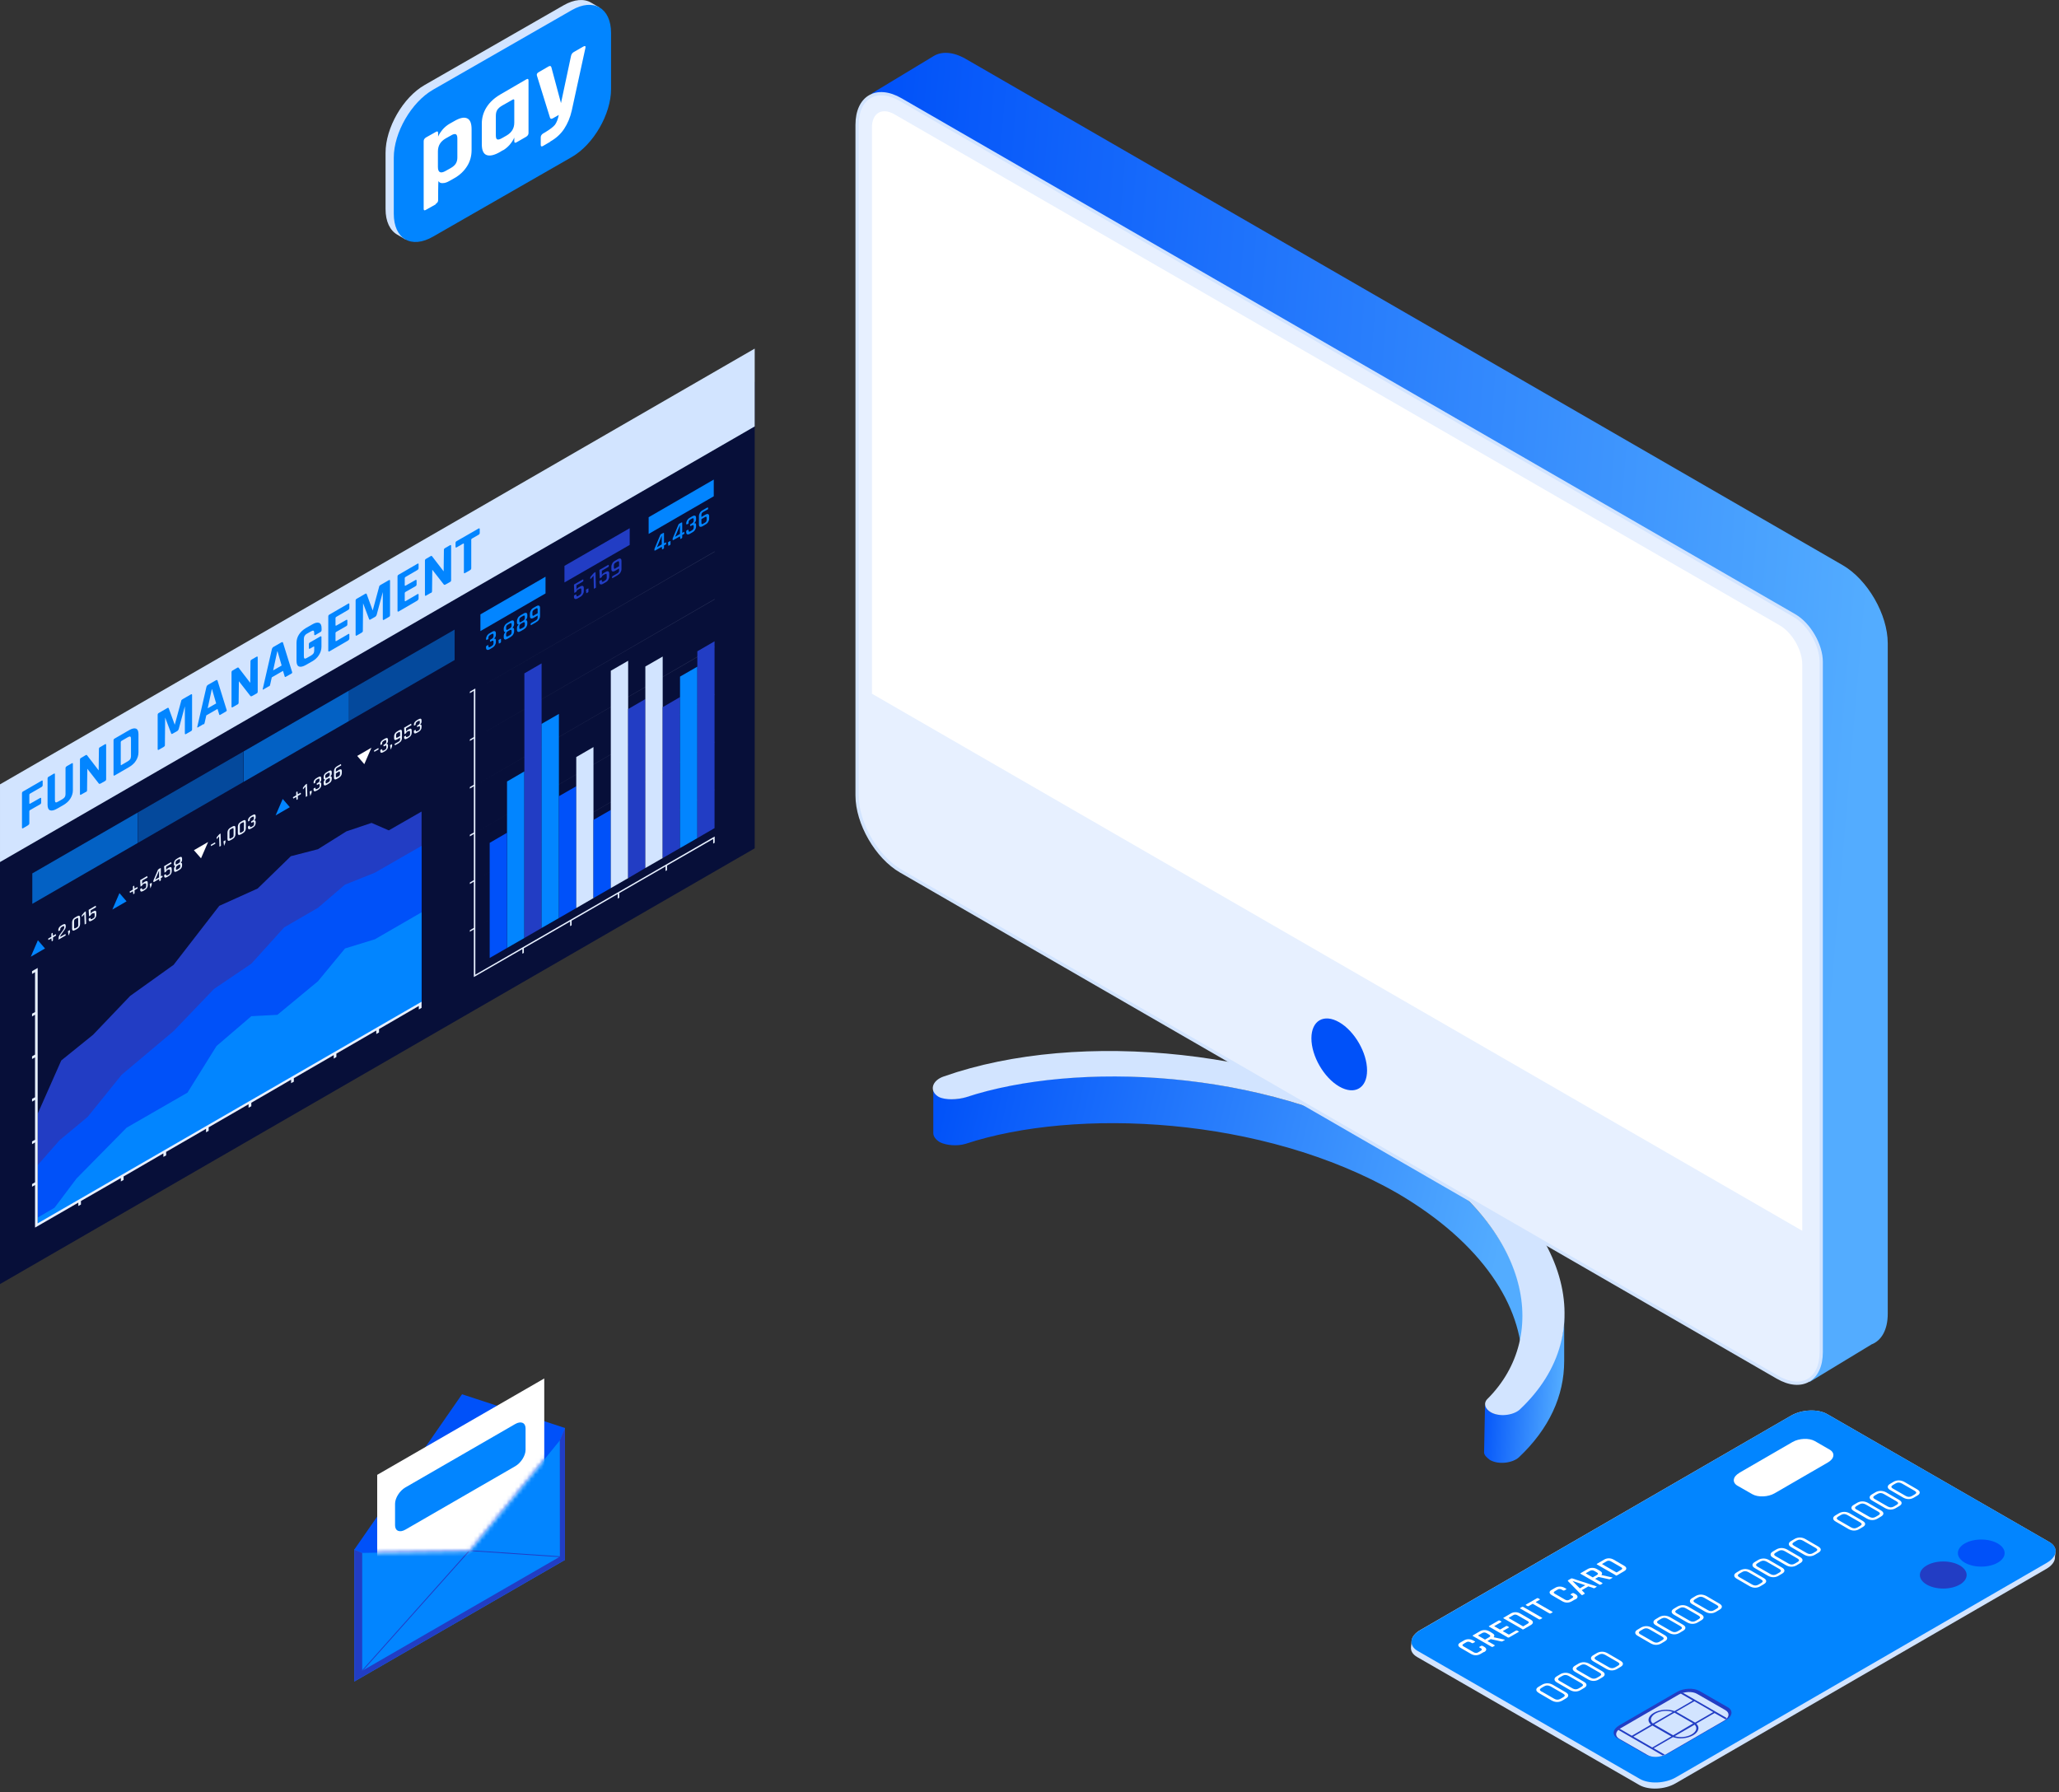 <?xml version="1.0" encoding="UTF-8"?>
<svg xmlns="http://www.w3.org/2000/svg" width="502" height="437" viewBox="0 0 502 437" fill="none">
  <rect x="0" y="0" width="502" height="437" fill="#333333" stroke="none"/>
  <path d="M371.329 320.848L371.092 332.287C371.092 318.64 361.63 303.187 340.691 290.945C307.875 272.08 262.173 270.073 235.397 278.903C233.383 279.505 230.766 279.305 229.156 278.502C228.149 277.9 227.545 277.097 227.545 276.294V264.855C227.545 265.658 227.948 266.46 229.156 267.062C230.766 268.066 233.383 268.267 235.397 267.464C262.173 258.633 307.875 260.64 340.691 279.505C361.63 291.747 371.329 307.201 371.329 320.848Z" fill="url(#paint0_linear_2016_184271)"></path>
  <path d="M381.36 320.446V331.885C381.36 340.314 377.736 348.342 370.287 355.366C368.676 356.771 365.254 357.172 363.24 355.968C362.435 355.366 361.831 354.764 361.831 354.162L362.07 342.061C362.07 342.663 362.458 343.904 363.465 344.305C365.478 345.509 368.778 344.931 370.188 343.325C377.637 336.301 381.36 328.875 381.36 320.446Z" fill="url(#paint1_linear_2016_184271)"></path>
  <path d="M347.335 275.691C382.366 295.76 391.023 324.459 370.488 343.725C368.877 345.13 365.455 345.532 363.441 344.327C362.032 343.525 361.63 342.12 362.636 341.116C378.138 325.663 373.508 298.57 340.691 279.504C307.875 260.639 262.257 258.716 235.481 267.546C233.467 268.148 230.495 268.266 228.885 267.463C226.469 266.058 227.142 263.449 230.162 262.445C263.381 250.805 312.505 255.823 347.335 275.691Z" fill="#D2E4FF"></path>
  <path fill-rule="evenodd" clip-rule="evenodd" d="M227.485 13.756C229.49 12.455 232.336 12.562 235.492 14.384L449.25 137.798C455.323 141.304 460.247 149.832 460.247 156.845V320.338C460.247 324.285 458.687 326.911 456.241 327.827V327.84L441.162 336.98V323.141L442.13 322.576L235.492 203.274C229.418 199.767 224.495 191.239 224.495 184.226L224.495 29.008L212.59 36.248L212.59 22.755L227.485 13.756Z" fill="url(#paint2_linear_2016_184271)"></path>
  <path d="M219.618 24.305L437.5 150.099C441.106 152.181 444.029 157.245 444.029 161.409L444.029 329.663C444.029 336.457 439.26 339.211 433.376 335.814L219.618 212.401C213.735 209.004 208.965 200.742 208.965 193.948L208.965 30.456C208.965 23.662 213.734 20.908 219.618 24.305Z" fill="#E7F0FF" stroke="#D2E4FF" stroke-width="0.794"></path>
  <circle cx="7.834" cy="7.834" r="7.834" transform="matrix(0.866 0.5 -2.20305e-08 1 319.732 245.337)" fill="#0051F9"></circle>
  <path d="M212.59 31.051C212.59 27.545 215.052 26.123 218.088 27.877L433.908 152.48C436.945 154.234 439.407 158.498 439.407 162.004L439.407 300.1L212.59 169.147L212.59 31.051Z" fill="white"></path>
  <path d="M146.145 1.785L98.839 58.377L96.835 57.204C95.076 56.178 94.001 54.027 94.001 50.949V37.265C94.001 31.156 98.253 23.728 103.579 20.698L137.397 1.297C140.036 -0.218 142.431 -0.365 144.141 0.661L146.145 1.834V1.785Z" fill="#D2E4FF"></path>
  <path d="M139.402 2.47L105.584 21.871C100.306 24.901 96.006 32.329 96.006 38.438V52.121C96.006 58.23 100.258 60.771 105.584 57.693L139.402 38.291C144.68 35.261 148.981 27.833 148.981 21.724V8.041C148.981 1.932 144.68 -0.56 139.402 2.47Z" fill="#0285FF"></path>
  <path d="M106.229 49.825L103.883 51.144C103.492 51.389 103.297 51.291 103.297 50.949V34.431C103.297 34.04 103.492 33.746 103.883 33.502L106.229 32.183C106.62 31.938 106.816 32.036 106.816 32.427V33.307C107.109 32.622 107.5 32.085 107.988 31.498C108.477 30.961 109.015 30.521 109.601 30.179L110.725 29.544C112.142 28.713 113.169 28.517 113.902 28.86C114.635 29.202 114.977 30.081 114.977 31.547V36.581C114.977 37.998 114.635 39.318 113.902 40.49C113.169 41.663 112.142 42.69 110.725 43.472L109.601 44.107C109.015 44.449 108.477 44.644 107.988 44.644C107.5 44.693 107.109 44.547 106.913 44.156C106.816 44.205 106.816 48.847 106.816 48.847C106.816 49.189 106.62 49.483 106.229 49.727V49.825ZM108.673 41.663L109.894 40.979C110.481 40.637 110.872 40.295 111.116 39.904C111.36 39.513 111.507 39.024 111.507 38.438V33.746C111.507 33.16 111.36 32.818 111.116 32.72C110.872 32.622 110.432 32.72 109.894 33.062L108.673 33.746C107.402 34.48 106.767 35.506 106.767 36.923V40.686C106.767 42.054 107.402 42.396 108.673 41.663ZM122.6 36.63L121.965 37.021C120.548 37.852 119.424 38.096 118.642 37.803C117.86 37.509 117.469 36.63 117.469 35.164V30.13C117.469 28.713 117.86 27.345 118.642 26.123C119.424 24.901 120.548 23.875 121.965 23.044L128.269 19.379C128.66 19.134 128.856 19.232 128.856 19.623V32.427C128.856 32.818 128.66 33.111 128.269 33.355L125.972 34.675C125.582 34.919 125.386 34.822 125.386 34.431V33.551C125.093 34.235 124.702 34.773 124.213 35.359C123.724 35.897 123.187 36.337 122.6 36.679V36.63ZM125.386 29.935V24.363C125.386 24.363 125.288 24.119 125.044 24.266L122.454 25.732C121.867 26.074 121.476 26.416 121.232 26.807C120.988 27.198 120.89 27.687 120.89 28.273V32.965C120.89 33.551 120.988 33.893 121.232 33.991C121.476 34.089 121.867 33.991 122.454 33.649L123.48 33.062C124.751 32.329 125.386 31.303 125.386 29.886V29.935ZM134.134 34.577L132.374 35.603C132.032 35.799 131.837 35.701 131.837 35.31V33.502C131.837 33.111 132.032 32.818 132.374 32.574L132.961 32.231C134.085 31.547 134.867 30.961 135.307 30.423C135.698 29.886 136.04 29.055 136.235 28.029L134.769 28.86C134.427 29.055 134.183 29.006 134.085 28.664L130.908 18.45C130.811 18.108 130.908 17.864 131.299 17.619L133.743 16.202C134.085 16.007 134.329 16.056 134.427 16.398L136.773 25.145L139.216 13.661C139.314 13.221 139.509 12.928 139.9 12.684L142.197 11.364C142.637 11.12 142.833 11.217 142.735 11.657L139.412 26.905C139.021 28.664 138.385 30.13 137.555 31.401C136.724 32.671 135.6 33.698 134.134 34.528V34.577Z" fill="white"></path>
  <path d="M501.021 379.731C501.021 380.708 500.3 381.731 498.904 382.545L408.467 434.858C405.862 436.37 401.931 436.533 399.675 435.231L345.524 404.038C344.408 403.387 343.919 402.526 344.012 401.619C344.059 401.107 344.082 400.665 344.152 400.061C344.268 399.153 344.966 398.2 346.268 397.455L436.682 345.166C439.287 343.654 443.219 343.491 445.475 344.793L499.625 375.986C500.579 376.544 501.091 377.265 501.137 378.056C501.184 378.684 501.021 379.219 500.998 379.754L501.021 379.731Z" fill="#D2E4FF"></path>
  <path d="M436.688 345.166L346.274 397.479C343.669 398.991 343.39 401.247 345.646 402.549L399.797 433.742C402.053 435.045 405.984 434.882 408.589 433.37L499.026 381.057C501.631 379.545 501.911 377.288 499.654 375.986L445.48 344.793C443.224 343.491 439.293 343.654 436.688 345.166Z" fill="#0285FF"></path>
  <path d="M424.048 359.145C423.28 359.587 422.792 360.169 422.722 360.773C422.652 361.355 422.978 361.913 423.653 362.285L427.235 364.332C428.63 365.123 431.073 365.03 432.678 364.1L445.657 356.586C446.425 356.144 446.913 355.563 446.983 354.958C447.053 354.353 446.727 353.818 446.053 353.446L442.47 351.376C441.075 350.585 438.632 350.678 437.027 351.609L424.048 359.122V359.145Z" fill="white"></path>
  <path d="M394.761 420.716C393.993 421.158 393.505 421.739 393.435 422.344C393.365 422.926 393.691 423.484 394.365 423.856L401.227 427.81C402.623 428.601 405.065 428.508 406.67 427.578L420.813 419.39C421.58 418.948 422.069 418.366 422.139 417.762C422.208 417.157 421.883 416.622 421.208 416.25L414.323 412.295C412.927 411.505 410.485 411.598 408.88 412.528L394.738 420.716H394.761Z" fill="#223DC4"></path>
  <path d="M420.322 419.553L406.179 427.74C404.853 428.508 402.83 428.601 401.69 427.927L394.805 423.972C393.642 423.298 393.805 422.158 395.131 421.39L409.273 413.203C410.599 412.435 412.622 412.342 413.762 413.017L420.647 416.971C421.81 417.645 421.648 418.785 420.322 419.553Z" fill="#D2E4FF"></path>
  <path d="M412.696 414.645L408.253 417.227C406.834 416.645 404.694 416.785 403.229 417.622C401.763 418.459 401.507 419.692 402.531 420.506L397.856 423.228L394.878 421.507C394.739 421.6 394.622 421.693 394.529 421.786L405.392 428.043C405.555 427.973 405.718 427.926 405.88 427.833L403.182 426.275L407.881 423.553C409.3 424.088 411.37 423.926 412.789 423.112C414.208 422.297 414.487 421.088 413.556 420.274L418.022 417.692L420.697 419.227C420.814 419.134 420.93 419.018 421.023 418.925L410.277 412.737C410.091 412.784 409.905 412.854 409.742 412.923L412.696 414.621V414.645ZM407.485 423.391L402.833 426.089L398.228 423.437L402.88 420.739L407.416 423.344C407.416 423.344 407.462 423.344 407.485 423.391ZM408.323 423.321L413.161 420.53C413.905 421.227 413.626 422.228 412.44 422.902C411.254 423.577 409.532 423.74 408.323 423.321ZM407.834 417.436L402.973 420.25C402.159 419.553 402.391 418.529 403.601 417.808C404.834 417.11 406.625 416.971 407.834 417.436ZM412.789 420.227L407.927 423.112C407.858 423.065 403.322 420.46 403.322 420.46L408.253 417.599L412.789 420.204V420.227ZM413.091 414.807L417.697 417.459L413.277 420.018L408.672 417.366L413.091 414.807Z" fill="#223DC4"></path>
  <path d="M483.047 381.987C486.194 381.987 488.745 380.508 488.745 378.684C488.745 376.86 486.194 375.381 483.047 375.381C479.899 375.381 477.348 376.86 477.348 378.684C477.348 380.508 479.899 381.987 483.047 381.987Z" fill="#0051F9"></path>
  <path d="M473.781 387.337C476.928 387.337 479.48 385.858 479.48 384.034C479.48 382.21 476.928 380.731 473.781 380.731C470.633 380.731 468.082 382.21 468.082 384.034C468.082 385.858 470.633 387.337 473.781 387.337Z" fill="#223DC4"></path>
  <path d="M460.253 362.565C460.253 362.844 460.462 363.1 460.881 363.332L463.998 365.147C464.417 365.379 464.859 365.519 465.324 365.519C465.789 365.519 466.208 365.402 466.603 365.17L467.464 364.658C467.859 364.426 468.045 364.193 468.045 363.914C468.045 363.635 467.836 363.402 467.417 363.146L464.3 361.332C463.882 361.099 463.44 360.983 462.974 360.96C462.509 360.96 462.067 361.076 461.695 361.285L460.834 361.797C460.439 362.03 460.253 362.262 460.253 362.541V362.565ZM461.532 362.983C461.021 362.681 460.997 362.402 461.486 362.099L462.207 361.681C462.695 361.402 463.184 361.425 463.719 361.727L466.789 363.495C467.301 363.798 467.324 364.077 466.859 364.356L466.138 364.774C465.649 365.054 465.138 365.054 464.626 364.751L461.556 362.983H461.532Z" fill="white"></path>
  <path d="M455.837 365.124C455.837 365.403 456.046 365.659 456.465 365.891L459.582 367.706C460.001 367.938 460.443 368.078 460.908 368.078C461.373 368.078 461.792 367.962 462.187 367.729L463.048 367.217C463.443 366.985 463.629 366.752 463.629 366.473C463.629 366.194 463.42 365.961 463.001 365.705L459.884 363.891C459.466 363.658 459.024 363.542 458.558 363.519C458.093 363.519 457.651 363.635 457.279 363.844L456.418 364.356C456.023 364.589 455.837 364.821 455.837 365.101V365.124ZM457.116 365.542C456.605 365.24 456.581 364.961 457.07 364.659L457.791 364.24C458.279 363.961 458.768 363.984 459.303 364.286L462.373 366.054C462.885 366.357 462.908 366.636 462.443 366.915L461.722 367.334C461.233 367.613 460.722 367.613 460.21 367.31L457.14 365.542H457.116Z" fill="white"></path>
  <path d="M451.393 367.682C451.393 367.961 451.602 368.217 452.021 368.449L455.138 370.264C455.556 370.496 455.998 370.636 456.463 370.636C456.929 370.636 457.347 370.52 457.743 370.287L458.603 369.775C458.999 369.543 459.185 369.31 459.185 369.031C459.185 368.752 458.976 368.519 458.557 368.263L455.44 366.449C455.021 366.216 454.579 366.1 454.114 366.077C453.649 366.077 453.207 366.193 452.835 366.403L451.974 366.914C451.579 367.147 451.393 367.379 451.393 367.659V367.682ZM452.672 368.101C452.16 367.798 452.137 367.519 452.625 367.217L453.346 366.798C453.835 366.519 454.323 366.542 454.858 366.821L457.929 368.589C458.441 368.891 458.464 369.171 457.999 369.45L457.278 369.868C456.789 370.148 456.277 370.148 455.766 369.845L452.695 368.077L452.672 368.101Z" fill="white"></path>
  <path d="M446.943 370.241C446.943 370.52 447.153 370.776 447.571 371.009L450.688 372.823C451.107 373.055 451.549 373.195 452.014 373.195C452.479 373.195 452.898 373.079 453.293 372.846L454.154 372.334C454.55 372.102 454.736 371.869 454.736 371.59C454.736 371.311 454.526 371.078 454.108 370.822L450.991 369.008C450.572 368.776 450.13 368.636 449.665 368.636C449.2 368.636 448.758 368.752 448.386 368.962L447.525 369.473C447.129 369.706 446.943 369.939 446.943 370.218V370.241ZM448.223 370.66C447.711 370.357 447.688 370.078 448.176 369.776L448.897 369.357C449.386 369.078 449.874 369.101 450.409 369.404L453.48 371.171C453.991 371.474 454.015 371.753 453.549 372.032L452.828 372.451C452.34 372.73 451.828 372.73 451.316 372.427L448.246 370.66H448.223Z" fill="white"></path>
  <path d="M436.128 376.498C436.128 376.777 436.337 377.033 436.756 377.265L439.873 379.08C440.292 379.312 440.734 379.452 441.199 379.452C441.664 379.452 442.083 379.336 442.478 379.103L443.339 378.591C443.734 378.359 443.92 378.126 443.92 377.847C443.92 377.568 443.711 377.335 443.292 377.079L440.175 375.265C439.757 375.032 439.315 374.893 438.849 374.893C438.384 374.893 437.942 375.009 437.57 375.218L436.709 375.73C436.314 375.963 436.128 376.195 436.128 376.475V376.498ZM437.407 376.916C436.896 376.614 436.872 376.335 437.361 376.033L438.082 375.614C438.57 375.335 439.059 375.358 439.594 375.66L442.664 377.428C443.176 377.731 443.199 378.01 442.734 378.289L442.013 378.708C441.524 378.987 441.013 378.987 440.501 378.684L437.431 376.916H437.407Z" fill="white"></path>
  <path d="M431.68 379.057C431.68 379.336 431.889 379.592 432.308 379.824L435.425 381.639C435.843 381.871 436.285 382.011 436.75 382.011C437.216 382.011 437.634 381.895 438.03 381.662L438.89 381.15C439.286 380.918 439.472 380.685 439.472 380.406C439.472 380.127 439.263 379.894 438.844 379.638L435.727 377.824C435.308 377.591 434.866 377.475 434.401 377.452C433.936 377.452 433.494 377.568 433.122 377.778L432.261 378.289C431.866 378.522 431.68 378.754 431.68 379.034V379.057ZM432.959 379.476C432.447 379.173 432.424 378.894 432.912 378.592L433.634 378.173C434.122 377.894 434.611 377.917 435.146 378.22L438.216 379.987C438.728 380.29 438.751 380.569 438.286 380.848L437.565 381.267C437.076 381.546 436.564 381.546 436.053 381.243L432.982 379.476H432.959Z" fill="white"></path>
  <path d="M427.264 381.615C427.264 381.894 427.473 382.15 427.892 382.383L431.009 384.197C431.427 384.43 431.869 384.569 432.334 384.569C432.8 384.569 433.218 384.453 433.614 384.22L434.474 383.708C434.87 383.476 435.056 383.243 435.056 382.964C435.056 382.685 434.847 382.452 434.428 382.197L431.311 380.382C430.892 380.15 430.45 380.01 429.985 380.01C429.52 380.01 429.078 380.126 428.706 380.336L427.845 380.847C427.45 381.08 427.264 381.313 427.264 381.592V381.615ZM428.543 382.034C428.031 381.731 428.008 381.452 428.496 381.15L429.218 380.731C429.706 380.452 430.195 380.475 430.729 380.778L433.8 382.545C434.312 382.848 434.335 383.127 433.87 383.406L433.149 383.825C432.66 384.104 432.148 384.104 431.637 383.801L428.566 382.034H428.543Z" fill="white"></path>
  <path d="M422.819 384.174C422.819 384.453 423.029 384.709 423.447 384.942L426.564 386.756C426.983 386.989 427.425 387.128 427.89 387.128C428.355 387.128 428.774 387.012 429.169 386.779L430.03 386.268C430.426 386.035 430.612 385.802 430.612 385.523C430.612 385.244 430.402 385.011 429.984 384.756L426.867 382.941C426.448 382.709 426.006 382.592 425.541 382.569C425.076 382.569 424.634 382.685 424.261 382.895L423.401 383.406C423.005 383.639 422.819 383.872 422.819 384.151V384.174ZM424.099 384.593C423.587 384.29 423.564 384.011 424.052 383.709L424.773 383.29C425.262 383.011 425.75 383.034 426.285 383.337L429.356 385.104C429.867 385.407 429.891 385.686 429.425 385.965L428.704 386.384C428.216 386.663 427.704 386.663 427.192 386.361L424.122 384.593H424.099Z" fill="white"></path>
  <path d="M412.012 390.408C412.012 390.687 412.221 390.943 412.64 391.175L415.757 392.99C416.175 393.222 416.617 393.362 417.083 393.362C417.548 393.362 417.966 393.246 418.362 393.013L419.223 392.501C419.618 392.269 419.804 392.036 419.804 391.757C419.804 391.478 419.595 391.245 419.176 390.989L416.059 389.175C415.64 388.942 415.198 388.826 414.733 388.803C414.268 388.803 413.826 388.919 413.454 389.128L412.593 389.64C412.198 389.873 412.012 390.105 412.012 390.384V390.408ZM413.291 390.826C412.779 390.524 412.756 390.245 413.245 389.943L413.966 389.524C414.454 389.245 414.943 389.268 415.478 389.57L418.548 391.338C419.06 391.641 419.083 391.92 418.618 392.199L417.897 392.617C417.408 392.897 416.896 392.897 416.385 392.594L413.314 390.826H413.291Z" fill="white"></path>
  <path d="M407.563 392.99C407.563 393.269 407.773 393.525 408.192 393.757L411.308 395.572C411.727 395.804 412.169 395.944 412.634 395.944C413.099 395.944 413.518 395.828 413.914 395.595L414.774 395.083C415.17 394.851 415.356 394.618 415.356 394.339C415.356 394.06 415.146 393.827 414.728 393.571L411.611 391.757C411.192 391.524 410.75 391.385 410.285 391.385C409.82 391.385 409.378 391.501 409.006 391.71L408.145 392.222C407.75 392.455 407.563 392.687 407.563 392.966V392.99ZM408.843 393.408C408.331 393.106 408.308 392.827 408.796 392.525L409.517 392.106C410.006 391.827 410.494 391.85 411.029 392.152L414.1 393.92C414.611 394.223 414.635 394.502 414.169 394.781L413.448 395.199C412.96 395.479 412.448 395.479 411.936 395.176L408.866 393.408H408.843Z" fill="white"></path>
  <path d="M403.123 395.548C403.123 395.827 403.332 396.083 403.751 396.316L406.868 398.13C407.287 398.363 407.729 398.502 408.194 398.502C408.659 398.502 409.078 398.386 409.473 398.153L410.334 397.642C410.729 397.409 410.915 397.176 410.915 396.897C410.915 396.618 410.706 396.385 410.287 396.13L407.17 394.315C406.752 394.083 406.31 393.966 405.845 393.943C405.379 393.943 404.937 394.059 404.565 394.269L403.705 394.78C403.309 395.013 403.123 395.246 403.123 395.525V395.548ZM404.402 395.967C403.891 395.664 403.867 395.385 404.356 395.083L405.077 394.664C405.565 394.385 406.054 394.408 406.589 394.711L409.659 396.479C410.171 396.781 410.194 397.06 409.729 397.339L409.008 397.758C408.52 398.037 408.008 398.037 407.496 397.735L404.426 395.967H404.402Z" fill="white"></path>
  <path d="M398.683 398.107C398.683 398.386 398.892 398.642 399.311 398.875L402.428 400.689C402.846 400.921 403.288 401.061 403.753 401.061C404.219 401.061 404.637 400.945 405.033 400.712L405.893 400.2C406.289 399.968 406.475 399.735 406.475 399.456C406.475 399.177 406.266 398.944 405.847 398.688L402.73 396.874C402.311 396.642 401.869 396.502 401.404 396.502C400.939 396.502 400.497 396.618 400.125 396.828L399.264 397.339C398.869 397.572 398.683 397.805 398.683 398.084V398.107ZM399.962 398.526C399.45 398.223 399.427 397.944 399.915 397.642L400.637 397.223C401.125 396.944 401.613 396.967 402.148 397.27L405.219 399.037C405.731 399.34 405.754 399.619 405.289 399.898L404.568 400.317C404.079 400.596 403.567 400.596 403.056 400.293L399.985 398.526H399.962Z" fill="white"></path>
  <path d="M387.892 404.341C387.892 404.62 388.101 404.876 388.52 405.108L391.637 406.922C392.055 407.155 392.497 407.295 392.962 407.295C393.428 407.295 393.846 407.178 394.242 406.946L395.102 406.434C395.498 406.201 395.684 405.969 395.684 405.69C395.684 405.411 395.475 405.178 395.056 404.922L391.939 403.108C391.52 402.875 391.078 402.736 390.613 402.736C390.148 402.736 389.706 402.852 389.334 403.061L388.473 403.573C388.078 403.806 387.892 404.038 387.892 404.317V404.341ZM389.171 404.759C388.659 404.457 388.636 404.178 389.124 403.875L389.845 403.457C390.334 403.178 390.822 403.201 391.357 403.503L394.428 405.271C394.94 405.573 394.963 405.853 394.498 406.132L393.777 406.55C393.288 406.829 392.776 406.829 392.265 406.527L389.194 404.759H389.171Z" fill="white"></path>
  <path d="M383.438 406.899C383.438 407.179 383.648 407.434 384.067 407.667L387.183 409.481C387.602 409.714 388.044 409.854 388.509 409.854C388.974 409.854 389.393 409.737 389.789 409.505L390.649 408.993C391.045 408.76 391.231 408.528 391.231 408.249C391.231 407.969 391.021 407.737 390.603 407.481L387.486 405.667C387.067 405.434 386.625 405.318 386.16 405.294C385.695 405.294 385.253 405.411 384.881 405.62L384.02 406.132C383.625 406.364 383.438 406.597 383.438 406.876V406.899ZM384.718 407.318C384.206 407.016 384.183 406.737 384.671 406.434L385.392 406.016C385.881 405.736 386.369 405.76 386.904 406.062L389.975 407.83C390.486 408.132 390.51 408.411 390.044 408.69L389.323 409.109C388.835 409.388 388.323 409.388 387.811 409.086L384.741 407.318H384.718Z" fill="white"></path>
  <path d="M379.002 409.481C379.002 409.761 379.211 410.016 379.63 410.249L382.747 412.063C383.166 412.296 383.608 412.436 384.073 412.436C384.538 412.436 384.957 412.319 385.352 412.087L386.213 411.575C386.608 411.342 386.794 411.11 386.794 410.831C386.794 410.551 386.585 410.319 386.166 410.063L383.049 408.249C382.631 408.016 382.189 407.876 381.723 407.876C381.258 407.876 380.816 407.993 380.444 408.202L379.583 408.714C379.188 408.946 379.002 409.179 379.002 409.458V409.481ZM380.281 409.9C379.77 409.598 379.746 409.319 380.235 409.016L380.956 408.598C381.444 408.318 381.933 408.342 382.468 408.644L385.538 410.412C386.05 410.714 386.073 410.993 385.608 411.273L384.887 411.691C384.398 411.97 383.887 411.97 383.375 411.668L380.305 409.9H380.281Z" fill="white"></path>
  <path d="M375.186 412.808L378.303 414.622C378.721 414.855 379.163 414.994 379.628 414.994C380.094 414.994 380.512 414.878 380.908 414.645L381.768 414.133C382.164 413.901 382.35 413.668 382.35 413.389C382.35 413.11 382.141 412.877 381.722 412.622L378.605 410.807C378.186 410.575 377.744 410.435 377.279 410.435C376.814 410.435 376.372 410.551 376 410.761L375.139 411.272C374.744 411.505 374.558 411.738 374.558 412.017C374.558 412.296 374.767 412.552 375.186 412.784V412.808ZM375.837 412.459C375.325 412.156 375.302 411.877 375.79 411.575L376.512 411.156C377 410.877 377.488 410.9 378.023 411.179L381.094 412.947C381.606 413.25 381.629 413.529 381.164 413.808L380.443 414.227C379.954 414.506 379.442 414.506 378.931 414.203L375.86 412.435L375.837 412.459Z" fill="white"></path>
  <path d="M361.774 402.805L360.936 403.293C360.564 403.502 360.192 403.596 359.797 403.596C359.401 403.596 359.006 403.479 358.634 403.27L356.122 401.804C355.749 401.595 355.563 401.363 355.54 401.13C355.54 400.897 355.703 400.688 356.075 400.479L356.912 399.99C357.261 399.781 357.657 399.688 358.052 399.688C358.448 399.688 358.843 399.804 359.215 400.013L359.587 400.223C359.587 400.223 359.68 400.316 359.587 400.386L359.122 400.641C359.122 400.641 358.959 400.688 358.866 400.641L358.541 400.455C358.168 400.246 357.796 400.223 357.447 400.455L356.819 400.828C356.47 401.037 356.47 401.246 356.843 401.456L359.308 402.874C359.68 403.084 360.053 403.107 360.402 402.874L361.03 402.502C361.378 402.293 361.378 402.084 361.006 401.874L360.681 401.688C360.681 401.688 360.588 401.595 360.681 401.549L361.146 401.293C361.146 401.293 361.332 401.246 361.425 401.293L361.797 401.502C362.169 401.711 362.355 401.944 362.355 402.177C362.355 402.409 362.193 402.642 361.82 402.828L361.774 402.805Z" fill="white"></path>
  <path d="M364.41 401.293L363.945 401.549C363.945 401.549 363.782 401.595 363.689 401.549L359.083 398.897C359.083 398.897 358.99 398.804 359.083 398.758L360.805 397.757C361.154 397.548 361.549 397.455 361.968 397.455C362.386 397.455 362.759 397.571 363.131 397.781L363.759 398.153C364.34 398.479 364.48 398.827 364.154 399.2C364.177 399.2 366.759 399.781 366.759 399.781C366.922 399.804 366.922 399.851 366.806 399.921L366.341 400.177C366.224 400.246 366.108 400.27 365.992 400.223L363.456 399.665L362.712 400.084C362.712 400.084 362.642 400.153 362.712 400.177L364.387 401.13C364.387 401.13 364.48 401.223 364.387 401.27L364.41 401.293ZM362.13 399.735L363.061 399.2C363.433 398.99 363.41 398.781 363.061 398.572L362.433 398.199C362.061 397.99 361.689 397.99 361.34 398.199L360.409 398.734C360.409 398.734 360.363 398.804 360.409 398.827L362.014 399.758C362.014 399.758 362.107 399.781 362.177 399.758L362.13 399.735Z" fill="white"></path>
  <path d="M370.242 397.92L367.893 399.269C367.893 399.269 367.73 399.316 367.637 399.269L363.032 396.618C363.032 396.618 362.939 396.525 363.032 396.478L365.381 395.129C365.381 395.129 365.544 395.083 365.637 395.129L366.032 395.362C366.032 395.362 366.125 395.455 366.032 395.501L364.357 396.455C364.357 396.455 364.288 396.525 364.357 396.548L365.637 397.292C365.637 397.292 365.753 397.316 365.8 397.292L367.218 396.478C367.218 396.478 367.405 396.432 367.474 396.478L367.87 396.711C367.87 396.711 367.963 396.804 367.87 396.85L366.451 397.664C366.451 397.664 366.381 397.734 366.451 397.758L367.8 398.525C367.8 398.525 367.916 398.548 367.963 398.525L369.638 397.571C369.638 397.571 369.8 397.525 369.893 397.571L370.289 397.804C370.289 397.804 370.382 397.897 370.289 397.944L370.242 397.92Z" fill="white"></path>
  <path d="M371.172 397.245L366.567 394.594C366.567 394.594 366.474 394.501 366.567 394.454L368.358 393.407C368.707 393.198 369.102 393.105 369.498 393.105C369.916 393.105 370.288 393.221 370.661 393.431L373.173 394.896C373.545 395.105 373.731 395.338 373.731 395.571C373.731 395.803 373.568 396.036 373.196 396.245L371.405 397.292C371.405 397.292 371.242 397.338 371.149 397.292L371.172 397.245ZM371.451 396.501L372.475 395.896C372.824 395.687 372.824 395.478 372.452 395.268L369.986 393.849C369.614 393.64 369.242 393.617 368.893 393.849L367.869 394.454C367.869 394.454 367.823 394.524 367.869 394.547L371.289 396.524C371.289 396.524 371.405 396.548 371.451 396.524V396.501Z" fill="white"></path>
  <path d="M371.36 391.802L375.966 394.454C375.966 394.454 376.059 394.547 375.966 394.594L375.5 394.85C375.5 394.85 375.338 394.896 375.245 394.85L370.639 392.198C370.639 392.198 370.546 392.105 370.639 392.058L371.104 391.802C371.104 391.802 371.267 391.756 371.36 391.802Z" fill="white"></path>
  <path d="M378.499 393.152L378.034 393.408C378.034 393.408 377.848 393.454 377.778 393.408L373.754 391.082C373.754 391.082 373.661 391.058 373.614 391.082L372.684 391.617C372.684 391.617 372.498 391.663 372.428 391.617L372.033 391.384C372.033 391.384 371.94 391.291 372.033 391.244L374.754 389.686C374.754 389.686 374.917 389.639 375.01 389.686L375.405 389.919C375.405 389.919 375.498 390.012 375.405 390.058L374.475 390.593C374.475 390.593 374.428 390.663 374.475 390.686L378.499 393.012C378.499 393.012 378.592 393.105 378.499 393.152Z" fill="white"></path>
  <path d="M384.036 389.965L383.198 390.453C382.826 390.663 382.454 390.756 382.058 390.756C381.663 390.756 381.268 390.639 380.895 390.43L378.383 388.965C378.011 388.755 377.825 388.523 377.802 388.29C377.778 388.057 377.965 387.848 378.337 387.639L379.174 387.15C379.523 386.941 379.918 386.848 380.314 386.848C380.709 386.848 381.105 386.964 381.477 387.174L381.849 387.383C381.849 387.383 381.942 387.476 381.849 387.546L381.384 387.802C381.384 387.802 381.221 387.848 381.128 387.802L380.802 387.616C380.43 387.406 380.058 387.383 379.709 387.616L379.081 387.988C378.732 388.197 378.732 388.406 379.104 388.616L381.57 390.035C381.942 390.244 382.314 390.267 382.663 390.035L383.291 389.662C383.64 389.453 383.64 389.244 383.268 389.034L382.942 388.848C382.942 388.848 382.849 388.755 382.942 388.709L383.408 388.453C383.408 388.453 383.594 388.406 383.687 388.453L384.059 388.662C384.431 388.872 384.617 389.104 384.617 389.337C384.617 389.569 384.454 389.802 384.082 389.988L384.036 389.965Z" fill="white"></path>
  <path d="M386.339 388.616L385.804 388.918C385.804 388.918 385.665 388.941 385.595 388.895L382.268 385.499C382.268 385.499 382.222 385.382 382.315 385.313L383.036 384.894C383.036 384.894 383.245 384.824 383.338 384.871L389.223 386.801C389.223 386.801 389.34 386.871 389.27 386.918L388.758 387.22C388.758 387.22 388.665 387.267 388.642 387.267C388.595 387.267 388.549 387.267 388.502 387.22L387.246 386.801L385.641 387.732L386.339 388.453C386.339 388.453 386.409 388.569 386.339 388.592V388.616ZM383.408 385.522L385.176 387.29L386.502 386.522L383.431 385.499H383.408V385.522Z" fill="white"></path>
  <path d="M390.677 386.127L390.211 386.383C390.211 386.383 390.049 386.429 389.956 386.383L385.35 383.731C385.35 383.731 385.257 383.638 385.35 383.592L387.071 382.591C387.42 382.382 387.816 382.289 388.234 382.289C388.653 382.289 389.048 382.405 389.397 382.615L390.025 382.987C390.607 383.313 390.746 383.661 390.421 384.034C390.444 384.034 393.026 384.615 393.026 384.615C393.189 384.638 393.189 384.685 393.072 384.755L392.607 385.011C392.491 385.08 392.375 385.104 392.258 385.057L389.723 384.499L388.979 384.918C388.979 384.918 388.909 384.987 388.979 385.011L390.653 385.964C390.653 385.964 390.746 386.057 390.653 386.104L390.677 386.127ZM388.397 384.569L389.328 384.034C389.7 383.824 389.676 383.615 389.328 383.406L388.699 383.033C388.327 382.824 387.955 382.824 387.606 383.033L386.676 383.568C386.676 383.568 386.629 383.638 386.676 383.661L388.281 384.592C388.281 384.592 388.374 384.615 388.444 384.592L388.397 384.569Z" fill="white"></path>
  <path d="M393.945 384.103L389.339 381.452C389.339 381.452 389.246 381.359 389.339 381.312L391.13 380.265C391.479 380.056 391.875 379.963 392.27 379.963C392.665 379.963 393.061 380.079 393.433 380.289L395.945 381.754C396.317 381.963 396.503 382.196 396.503 382.429C396.503 382.661 396.341 382.894 395.968 383.103L394.177 384.15C394.177 384.15 394.015 384.196 393.922 384.15L393.945 384.103ZM394.224 383.359L395.247 382.754C395.596 382.545 395.596 382.335 395.224 382.126L392.759 380.707C392.386 380.498 392.014 380.475 391.665 380.707L390.642 381.312C390.642 381.312 390.595 381.382 390.642 381.405L394.061 383.382C394.061 383.382 394.177 383.405 394.224 383.382V383.359Z" fill="white"></path>
  <path opacity="0.9" d="M184.001 206.849L0.001 313.095V199.338L184.001 93.092V206.849Z" fill="#030C3A"></path>
  <path d="M0.001 191.25V210.194L184.001 103.978V85.003L0.001 191.25Z" fill="#D2E4FF"></path>
  <path d="M90.589 200.646L84.447 202.714L77.514 207.062L70.915 208.765L62.826 216.641L53.461 220.868L42.331 235.251L31.749 242.822L22.688 252.31L14.934 258.574L9.217 271.497V298.591L102.783 244.586V197.879L94.785 202.471L90.589 200.646Z" fill="#223DC4"></path>
  <path d="M91.41 212.779L84.112 215.698L77.514 221.354L69.273 226.128L61.276 234.977L52.153 241.15L42.331 251.398L29.651 262.071L21.38 272.318L14.508 278.035L9.217 284.056V298.561L102.783 244.586V206.241L91.41 212.779Z" fill="#0051F9"></path>
  <path d="M91.41 229.017L84.112 231.267L77.514 239.264L67.631 247.444L61.276 247.779L52.792 255.046L45.707 266.419L30.867 274.963L18.643 287.37L13.291 294.485L9.217 296.857V298.621L102.783 244.586V222.448L91.41 229.017Z" fill="#0285FF"></path>
  <path d="M9.184 298.287V236.011L7.815 236.801V237.47L8.545 237.045V246.775L7.815 247.171V247.84L8.545 247.414V257.144L7.815 257.57V258.209L8.545 257.813V267.544L7.815 267.939V268.608L8.545 268.183V277.913L7.815 278.309V278.978L8.545 278.552V288.282L7.815 288.708V289.347L8.545 288.951V299.321L19.097 293.239V294.06L19.735 293.695V292.844L29.466 287.249V288.07L30.135 287.705V286.853L39.835 281.228V282.079L40.504 281.714V280.863L50.235 275.237V276.089L50.873 275.724V274.872L60.604 269.247V270.098L61.273 269.733V268.882L70.973 263.256V264.108L71.642 263.743V262.892L81.373 257.266V258.118L82.011 257.722V256.901L91.742 251.276V252.127L92.411 251.732V250.911L102.111 245.285V246.137L102.78 245.741V244.251L9.184 298.287Z" fill="#E7F0FF"></path>
  <path d="M12.922 228.165L13.591 227.77L13.682 228.013C13.682 228.074 13.682 228.135 13.591 228.165L12.922 228.56V229.26C12.922 229.26 12.892 229.381 12.831 229.412L12.618 229.533L12.527 228.804L11.828 229.199L11.736 228.956C11.736 228.895 11.767 228.834 11.828 228.804L12.527 228.408V227.709C12.527 227.709 12.527 227.587 12.618 227.557L12.831 227.435L12.922 228.165Z" fill="#E7F0FF"></path>
  <path d="M14.293 229.016V228.591C14.293 228.408 14.384 228.195 14.536 227.952L15.448 226.705C15.6 226.493 15.661 226.31 15.661 226.158V226.006C15.661 225.763 15.539 225.732 15.296 225.884L15.053 226.006C15.053 226.006 14.84 226.158 14.779 226.249C14.718 226.341 14.688 226.432 14.688 226.553V226.736C14.688 226.736 14.688 226.827 14.597 226.858L14.293 227.04L14.201 226.827C14.201 226.584 14.262 226.371 14.384 226.189C14.505 225.976 14.688 225.824 14.931 225.672L15.296 225.459C15.539 225.337 15.722 225.276 15.843 225.337C15.965 225.398 16.026 225.52 16.026 225.763V225.945C16.026 226.189 15.935 226.462 15.722 226.736L14.809 228.013C14.809 228.013 14.688 228.195 14.688 228.287V228.439L15.935 227.739L16.026 228.013C16.026 228.074 16.026 228.104 15.935 228.135L14.262 229.108C14.262 229.108 14.171 229.108 14.171 229.077L14.293 229.016Z" fill="#E7F0FF"></path>
  <path d="M17.057 226.827V227.192C17.057 227.192 17.057 227.374 16.966 227.526L16.722 228.135L16.57 227.101C16.57 227.04 16.57 227.009 16.662 226.979L16.996 226.797C16.996 226.797 17.057 226.797 17.057 226.827Z" fill="#E7F0FF"></path>
  <path d="M18.796 226.493L18.31 226.767C18.067 226.888 17.884 226.949 17.762 226.888C17.641 226.827 17.58 226.675 17.58 226.462V224.881C17.58 224.638 17.641 224.425 17.762 224.212C17.884 223.999 18.067 223.847 18.31 223.695L18.796 223.422C19.04 223.3 19.222 223.239 19.344 223.3C19.465 223.361 19.526 223.513 19.526 223.726V225.307C19.526 225.55 19.465 225.763 19.344 225.976C19.222 226.189 19.04 226.341 18.796 226.493ZM18.401 226.31L18.736 226.128C18.979 226.006 19.07 225.824 19.07 225.581V224.03C19.07 223.787 18.948 223.756 18.736 223.878L18.401 224.06C18.158 224.182 18.067 224.364 18.067 224.608V226.158C18.067 226.402 18.188 226.432 18.401 226.31Z" fill="#E7F0FF"></path>
  <path d="M19.944 223.512V223.239C19.944 223.239 19.944 223.147 20.005 223.087L20.492 222.509C20.492 222.509 20.613 222.387 20.644 222.357L20.917 222.205L21.009 225.124C21.009 225.185 21.009 225.215 20.948 225.246L20.644 225.428L20.552 222.904L20.036 223.512C20.036 223.512 19.944 223.573 19.944 223.512Z" fill="#E7F0FF"></path>
  <path d="M22.683 222.631L22.379 222.813C22.379 222.813 22.258 222.874 22.227 222.935C22.106 223.148 22.075 223.209 22.014 223.239L21.71 223.421L21.619 221.901C21.619 221.84 21.619 221.81 21.71 221.779L23.322 220.837L23.413 221.141C23.413 221.202 23.413 221.232 23.322 221.262L22.106 221.962V222.813C22.166 222.631 22.288 222.479 22.501 222.357L22.775 222.205C23.018 222.083 23.17 222.023 23.292 222.083C23.413 222.144 23.474 222.266 23.474 222.509V223.056C23.474 223.3 23.413 223.513 23.292 223.725C23.17 223.938 22.988 224.09 22.744 224.242L22.349 224.486C22.106 224.607 21.923 224.668 21.802 224.607C21.68 224.546 21.619 224.394 21.619 224.182C21.619 223.999 21.619 223.969 21.71 223.938L22.014 223.756C22.106 224.151 22.197 224.182 22.44 224.06L22.714 223.908C22.957 223.786 23.079 223.604 23.079 223.361V222.874C23.079 222.874 23.079 222.631 22.988 222.631C22.927 222.631 22.835 222.631 22.714 222.692L22.683 222.631Z" fill="#E7F0FF"></path>
  <path d="M9.24 229.26L7.507 233.274L10.973 231.267L9.24 229.26Z" fill="#0285FF"></path>
  <path d="M32.804 216.671L33.473 216.276L33.564 216.519C33.564 216.58 33.564 216.641 33.473 216.671L32.804 217.067V217.766C32.804 217.766 32.774 217.888 32.713 217.918L32.5 218.04L32.409 217.31L31.709 217.705L31.618 217.462C31.618 217.401 31.618 217.34 31.709 217.31L32.409 216.915V216.215C32.409 216.215 32.409 216.094 32.5 216.063L32.713 215.942L32.804 216.671Z" fill="#E7F0FF"></path>
  <path d="M35.236 215.394L34.932 215.577C34.932 215.577 34.81 215.637 34.78 215.698C34.658 215.911 34.628 215.972 34.567 216.002L34.263 216.185L34.172 214.664C34.172 214.604 34.172 214.573 34.263 214.543L35.875 213.6L35.966 213.904C35.966 213.965 35.966 213.995 35.875 214.026L34.658 214.725V215.577C34.719 215.394 34.841 215.242 35.054 215.121L35.327 214.968C35.571 214.847 35.723 214.786 35.844 214.847C35.966 214.908 36.027 215.029 36.027 215.273V215.82C36.027 216.063 35.966 216.276 35.844 216.489C35.723 216.702 35.54 216.854 35.297 217.006L34.902 217.249C34.658 217.371 34.476 217.432 34.354 217.371C34.233 217.31 34.172 217.158 34.172 216.945C34.172 216.763 34.172 216.732 34.263 216.702L34.567 216.519C34.658 216.915 34.75 216.945 34.993 216.823L35.267 216.671C35.51 216.55 35.632 216.367 35.632 216.124V215.637C35.632 215.637 35.632 215.425 35.54 215.394C35.479 215.394 35.388 215.394 35.267 215.455L35.236 215.394Z" fill="#E7F0FF"></path>
  <path d="M36.998 215.303V215.668C36.998 215.668 36.998 215.85 36.907 216.003L36.664 216.611L36.512 215.577C36.512 215.516 36.512 215.486 36.603 215.455L36.937 215.273C36.937 215.273 36.998 215.273 36.998 215.303Z" fill="#E7F0FF"></path>
  <path d="M39.154 214.725L38.881 214.877L38.789 214.33L37.543 215.06C37.543 215.06 37.391 215.09 37.391 214.999C37.391 214.786 37.391 214.725 37.421 214.634L38.485 212.141L38.546 212.019C38.637 211.928 39.063 211.684 39.063 211.684C39.154 211.624 39.215 211.654 39.215 211.745V213.691L39.55 213.479L39.641 213.752C39.641 213.813 39.641 213.843 39.55 213.904L39.215 214.117V214.604C39.215 214.604 39.215 214.695 39.124 214.725H39.154ZM38.789 213.935V212.262L37.847 214.482L38.789 213.935Z" fill="#E7F0FF"></path>
  <path d="M41.08 211.988L40.776 212.171C40.776 212.171 40.654 212.231 40.624 212.292C40.502 212.505 40.472 212.566 40.411 212.596L40.107 212.779L40.016 211.258C40.016 211.198 40.016 211.167 40.107 211.137L41.718 210.194L41.81 210.498C41.81 210.559 41.81 210.589 41.718 210.62L40.502 211.319V212.171C40.563 211.988 40.685 211.836 40.898 211.715L41.171 211.562C41.414 211.441 41.566 211.38 41.688 211.441C41.81 211.502 41.87 211.623 41.87 211.867V212.414C41.87 212.657 41.81 212.87 41.688 213.083C41.566 213.296 41.384 213.448 41.141 213.6L40.745 213.843C40.502 213.965 40.32 214.026 40.198 213.965C40.076 213.904 40.016 213.752 40.016 213.539C40.016 213.357 40.016 213.326 40.107 213.296L40.411 213.113C40.502 213.509 40.593 213.539 40.837 213.417L41.11 213.265C41.354 213.144 41.475 212.961 41.475 212.718V212.231C41.475 212.231 41.475 212.019 41.384 211.988C41.323 211.988 41.232 211.988 41.11 212.049L41.08 211.988Z" fill="#E7F0FF"></path>
  <path d="M43.662 212.141L43.145 212.445C42.902 212.566 42.719 212.627 42.597 212.566C42.476 212.536 42.415 212.384 42.415 212.141V211.897C42.415 211.593 42.537 211.35 42.749 211.137C42.537 211.167 42.415 211.046 42.415 210.742V210.499C42.415 210.255 42.476 210.073 42.597 209.86C42.719 209.677 42.902 209.495 43.145 209.373L43.662 209.069C43.905 208.948 44.087 208.887 44.209 208.948C44.331 209.009 44.392 209.13 44.392 209.373V209.617C44.392 209.617 44.392 209.89 44.3 210.042C44.209 210.194 44.148 210.286 44.057 210.377C44.27 210.346 44.392 210.468 44.392 210.772V211.015C44.392 211.259 44.331 211.472 44.209 211.654C44.087 211.836 43.905 212.019 43.662 212.141ZM43.206 210.681L43.571 210.468C43.814 210.346 43.905 210.164 43.905 209.921V209.677C43.905 209.677 43.905 209.495 43.814 209.465C43.753 209.465 43.662 209.465 43.54 209.525L43.175 209.738C43.175 209.738 42.962 209.89 42.902 209.982C42.841 210.073 42.81 210.164 42.81 210.286V210.529C42.81 210.772 42.932 210.833 43.145 210.681H43.206ZM43.206 212.019L43.571 211.806C43.571 211.806 43.783 211.654 43.844 211.563C43.905 211.472 43.935 211.38 43.935 211.259V211.015C43.935 210.772 43.814 210.711 43.601 210.863L43.236 211.076C43.023 211.198 42.902 211.38 42.902 211.624V211.867C42.902 211.867 42.902 212.049 42.993 212.08C43.054 212.08 43.145 212.08 43.267 212.019H43.206Z" fill="#E7F0FF"></path>
  <path d="M29.124 217.766L27.391 221.78L30.857 219.773L29.124 217.766Z" fill="#0285FF"></path>
  <path d="M52.417 205.754L51.474 206.301L51.383 206.058C51.383 205.997 51.383 205.967 51.474 205.937L52.417 205.389L52.508 205.632C52.508 205.693 52.508 205.724 52.417 205.754Z" fill="#E7F0FF"></path>
  <path d="M52.809 204.538V204.264C52.809 204.264 52.809 204.173 52.869 204.112L53.356 203.534C53.356 203.534 53.478 203.413 53.508 203.382L53.782 203.23L53.873 206.149C53.873 206.21 53.873 206.241 53.812 206.271L53.508 206.453L53.417 203.93L52.9 204.538C52.9 204.538 52.809 204.599 52.809 204.538Z" fill="#E7F0FF"></path>
  <path d="M54.97 204.933V205.298C54.97 205.298 54.97 205.481 54.879 205.633L54.635 206.241L54.483 205.207C54.483 205.146 54.483 205.116 54.575 205.085L54.909 204.903C54.909 204.903 54.97 204.903 54.97 204.933Z" fill="#E7F0FF"></path>
  <path d="M56.673 204.599L56.187 204.872C55.944 204.994 55.761 205.055 55.639 204.994C55.518 204.933 55.457 204.781 55.457 204.568V202.987C55.457 202.744 55.518 202.531 55.639 202.318C55.761 202.105 55.944 201.953 56.187 201.801L56.673 201.528C56.917 201.406 57.099 201.345 57.221 201.406C57.342 201.467 57.403 201.619 57.403 201.832V203.413C57.403 203.656 57.342 203.869 57.221 204.082C57.099 204.295 56.917 204.447 56.673 204.599ZM56.278 204.416L56.612 204.234C56.856 204.112 56.947 203.93 56.947 203.687V202.136C56.947 201.892 56.825 201.862 56.612 201.984L56.278 202.166C56.035 202.288 55.944 202.47 55.944 202.713V204.264C55.944 204.508 56.065 204.538 56.278 204.416Z" fill="#E7F0FF"></path>
  <path d="M59.204 203.169L58.717 203.443C58.474 203.565 58.291 203.625 58.17 203.565C58.048 203.504 57.987 203.352 57.987 203.139V201.558C57.987 201.314 58.048 201.102 58.17 200.889C58.291 200.676 58.474 200.524 58.717 200.372L59.204 200.098C59.447 199.976 59.629 199.916 59.751 199.976C59.873 200.037 59.933 200.189 59.933 200.402V201.983C59.933 202.227 59.873 202.44 59.751 202.652C59.629 202.865 59.447 203.017 59.204 203.169ZM58.808 202.987L59.143 202.804C59.386 202.683 59.477 202.5 59.477 202.257V200.706C59.477 200.463 59.356 200.433 59.143 200.554L58.808 200.737C58.565 200.858 58.474 201.041 58.474 201.284V202.835C58.474 203.078 58.596 203.109 58.808 202.987Z" fill="#E7F0FF"></path>
  <path d="M61.267 200.25L61.541 200.098C61.784 199.977 61.906 199.794 61.906 199.551V199.308C61.906 199.064 61.784 199.034 61.541 199.156L61.267 199.308C61.267 199.308 61.054 199.46 60.994 199.551C60.933 199.642 60.902 199.733 60.902 199.855C60.902 200.038 60.902 200.098 60.811 200.129L60.507 200.311C60.416 199.885 60.507 199.673 60.629 199.49C60.75 199.277 60.933 199.125 61.176 198.973L61.602 198.73C61.845 198.608 62.028 198.548 62.149 198.608C62.271 198.669 62.332 198.791 62.332 199.034V199.308C62.332 199.581 62.21 199.825 61.936 200.068C62.18 199.977 62.332 200.068 62.332 200.372V200.646C62.332 200.889 62.271 201.102 62.149 201.284C62.028 201.497 61.845 201.649 61.602 201.801L61.176 202.044C60.933 202.166 60.75 202.227 60.629 202.166C60.507 202.105 60.446 201.984 60.446 201.74V201.588C60.446 201.588 60.446 201.497 60.538 201.467L60.842 201.284L60.933 201.467C60.933 201.588 60.933 201.649 61.024 201.68C61.085 201.68 61.176 201.68 61.298 201.619L61.571 201.467C61.815 201.345 61.936 201.163 61.936 200.919V200.646C61.936 200.402 61.815 200.372 61.571 200.494L61.298 200.646L61.206 200.402C61.206 200.342 61.206 200.311 61.298 200.281L61.267 200.25Z" fill="#E7F0FF"></path>
  <path d="M49.009 209.282L47.275 207.306L50.742 205.299L49.009 209.282Z" fill="white"></path>
  <path d="M72.611 193.682L73.28 193.287L73.371 193.53C73.371 193.591 73.371 193.652 73.28 193.682L72.611 194.078V194.777C72.611 194.777 72.58 194.899 72.519 194.929L72.307 195.051L72.215 194.321L71.516 194.716L71.425 194.473C71.425 194.412 71.425 194.351 71.516 194.321L72.215 193.926V193.226C72.215 193.226 72.215 193.105 72.307 193.074L72.519 192.953L72.611 193.682Z" fill="#E7F0FF"></path>
  <path d="M73.859 192.406V192.132C73.859 192.132 73.859 192.041 73.92 191.98L74.407 191.402C74.407 191.402 74.528 191.281 74.559 191.25L74.832 191.098L74.924 194.017C74.924 194.078 74.924 194.109 74.863 194.139L74.559 194.321L74.468 191.798L73.951 192.406C73.951 192.406 73.859 192.467 73.859 192.406Z" fill="#E7F0FF"></path>
  <path d="M75.986 192.801V193.166C75.986 193.166 75.986 193.348 75.894 193.5L75.651 194.108L75.499 193.075C75.499 193.014 75.499 192.983 75.59 192.953L75.925 192.771C75.925 192.771 75.986 192.771 75.986 192.801Z" fill="#E7F0FF"></path>
  <path d="M77.258 191.007L77.532 190.855C77.775 190.733 77.897 190.551 77.897 190.308V190.064C77.897 189.821 77.775 189.791 77.532 189.912L77.258 190.064C77.258 190.064 77.046 190.216 76.985 190.308C76.924 190.399 76.894 190.49 76.894 190.612C76.894 190.794 76.894 190.855 76.802 190.885L76.498 191.068C76.407 190.642 76.498 190.429 76.62 190.247C76.742 190.034 76.924 189.882 77.167 189.73L77.593 189.487C77.836 189.365 78.019 189.304 78.14 189.365C78.262 189.426 78.323 189.547 78.323 189.791V190.064C78.323 190.338 78.201 190.581 77.927 190.825C78.171 190.733 78.323 190.825 78.323 191.129V191.402C78.323 191.646 78.262 191.858 78.14 192.041C78.019 192.254 77.836 192.406 77.593 192.558L77.167 192.801C76.924 192.923 76.742 192.984 76.62 192.923C76.498 192.862 76.438 192.74 76.438 192.497V192.345C76.438 192.345 76.438 192.254 76.529 192.223L76.833 192.041L76.924 192.223C76.924 192.345 76.924 192.406 77.015 192.436C77.076 192.436 77.167 192.436 77.289 192.375L77.563 192.223C77.806 192.102 77.927 191.919 77.927 191.676V191.402C77.927 191.159 77.806 191.129 77.563 191.25L77.289 191.402L77.198 191.159C77.198 191.098 77.198 191.068 77.289 191.037L77.258 191.007Z" fill="#E7F0FF"></path>
  <path d="M80.155 191.068L79.638 191.372C79.395 191.494 79.212 191.554 79.091 191.494C78.969 191.463 78.908 191.311 78.908 191.068V190.825C78.908 190.52 79.03 190.277 79.243 190.064C79.03 190.095 78.908 189.973 78.908 189.669V189.426C78.908 189.182 78.969 189 79.091 188.787C79.212 188.605 79.395 188.422 79.638 188.301L80.155 187.997C80.398 187.875 80.581 187.814 80.702 187.875C80.824 187.936 80.885 188.057 80.885 188.301V188.544C80.885 188.544 80.885 188.818 80.793 188.97C80.702 189.122 80.641 189.213 80.55 189.304C80.763 189.274 80.885 189.395 80.885 189.699V189.943C80.885 190.186 80.824 190.399 80.702 190.581C80.581 190.764 80.398 190.946 80.155 191.068ZM79.699 189.608L80.064 189.395C80.307 189.274 80.398 189.091 80.398 188.848V188.605C80.398 188.605 80.398 188.422 80.307 188.392C80.246 188.392 80.155 188.392 80.033 188.453L79.668 188.666C79.668 188.666 79.456 188.818 79.395 188.909C79.334 189 79.303 189.091 79.303 189.213V189.456C79.303 189.699 79.425 189.76 79.638 189.608H79.699ZM79.699 190.946L80.064 190.733C80.064 190.733 80.277 190.581 80.337 190.49C80.398 190.399 80.429 190.308 80.429 190.186V189.943C80.429 189.699 80.307 189.639 80.094 189.791L79.729 190.003C79.516 190.125 79.395 190.308 79.395 190.551V190.794C79.395 190.794 79.395 190.977 79.486 191.007C79.547 191.007 79.638 191.007 79.76 190.946H79.699Z" fill="#E7F0FF"></path>
  <path d="M82.612 189.638L82.156 189.912C81.912 190.034 81.73 190.094 81.608 190.034C81.487 189.973 81.426 189.821 81.426 189.608V188.027C81.426 187.783 81.487 187.571 81.608 187.358C81.73 187.145 81.912 186.993 82.156 186.841L83.098 186.293L83.189 186.567C83.189 186.628 83.189 186.658 83.098 186.689L82.216 187.206C81.973 187.327 81.882 187.51 81.882 187.753V188.148L82.612 187.723C82.855 187.601 83.037 187.54 83.159 187.601C83.281 187.662 83.341 187.783 83.341 188.027V188.452C83.341 188.696 83.281 188.909 83.159 189.121C83.037 189.334 82.855 189.486 82.612 189.638ZM82.216 189.456L82.551 189.273C82.794 189.152 82.885 188.969 82.885 188.726V188.331C82.885 188.088 82.764 188.057 82.551 188.179L81.882 188.574V189.304C81.882 189.547 82.004 189.578 82.216 189.456Z" fill="#E7F0FF"></path>
  <path d="M68.928 194.807L67.194 198.821L70.661 196.814L68.928 194.807Z" fill="#0285FF"></path>
  <path d="M92.224 182.766L91.282 183.313L91.19 183.07C91.19 183.009 91.19 182.979 91.282 182.948L92.224 182.401L92.316 182.644C92.316 182.705 92.316 182.735 92.224 182.766Z" fill="#E7F0FF"></path>
  <path d="M93.532 181.61L93.806 181.458C94.049 181.337 94.171 181.154 94.171 180.911V180.668C94.171 180.425 94.049 180.394 93.806 180.516L93.532 180.668C93.532 180.668 93.319 180.82 93.258 180.911C93.198 181.002 93.167 181.094 93.167 181.215C93.167 181.398 93.167 181.458 93.076 181.489L92.772 181.671C92.68 181.246 92.772 181.033 92.893 180.85C93.015 180.637 93.198 180.485 93.441 180.333L93.867 180.09C94.11 179.968 94.292 179.908 94.414 179.968C94.535 180.029 94.596 180.151 94.596 180.394V180.668C94.596 180.941 94.475 181.185 94.201 181.428C94.444 181.337 94.596 181.428 94.596 181.732V182.006C94.596 182.249 94.535 182.462 94.414 182.644C94.292 182.857 94.11 183.009 93.867 183.161L93.441 183.405C93.198 183.526 93.015 183.587 92.893 183.526C92.772 183.465 92.711 183.344 92.711 183.1V182.948C92.711 182.948 92.711 182.857 92.802 182.827L93.106 182.644L93.198 182.827C93.198 182.948 93.198 183.009 93.289 183.04C93.35 183.04 93.441 183.04 93.562 182.979L93.836 182.827C94.079 182.705 94.201 182.523 94.201 182.279V182.006C94.201 181.763 94.079 181.732 93.836 181.854L93.562 182.006L93.471 181.763C93.471 181.702 93.471 181.671 93.562 181.641L93.532 181.61Z" fill="#E7F0FF"></path>
  <path d="M95.597 181.489V181.854C95.597 181.854 95.597 182.036 95.506 182.188L95.262 182.796L95.11 181.762C95.11 181.702 95.11 181.671 95.202 181.641L95.536 181.458C95.536 181.458 95.597 181.458 95.597 181.489Z" fill="#E7F0FF"></path>
  <path d="M97.27 181.184L96.297 181.732L96.206 181.458C96.206 181.397 96.206 181.367 96.297 181.336L97.209 180.819C97.452 180.698 97.544 180.515 97.544 180.272V179.877L96.814 180.303C96.57 180.424 96.388 180.485 96.266 180.424C96.145 180.363 96.084 180.242 96.084 179.998V179.542C96.084 179.299 96.145 179.086 96.266 178.873C96.388 178.661 96.57 178.508 96.814 178.356L97.27 178.083C97.513 177.961 97.696 177.9 97.817 177.961C97.939 178.022 98 178.174 98 178.387V179.968C98 180.211 97.939 180.424 97.817 180.637C97.696 180.85 97.513 181.002 97.27 181.154V181.184ZM96.875 179.846L97.544 179.451V178.691C97.544 178.448 97.422 178.417 97.209 178.539L96.905 178.721C96.662 178.843 96.57 179.025 96.57 179.269V179.664C96.57 179.907 96.692 179.938 96.905 179.816L96.875 179.846Z" fill="#E7F0FF"></path>
  <path d="M99.584 178.235L99.28 178.417C99.28 178.417 99.158 178.478 99.128 178.539C99.006 178.752 98.976 178.813 98.915 178.843L98.611 179.026L98.519 177.505C98.519 177.444 98.519 177.414 98.611 177.384L100.222 176.441L100.314 176.745C100.314 176.806 100.314 176.836 100.222 176.867L99.006 177.566V178.417C99.067 178.235 99.189 178.083 99.401 177.961L99.675 177.809C99.918 177.688 100.07 177.627 100.192 177.688C100.314 177.748 100.374 177.87 100.374 178.113V178.661C100.374 178.904 100.314 179.117 100.192 179.33C100.07 179.543 99.888 179.695 99.645 179.847L99.249 180.09C99.006 180.212 98.824 180.272 98.702 180.212C98.58 180.151 98.519 179.999 98.519 179.786C98.519 179.603 98.519 179.573 98.611 179.543L98.915 179.36C99.006 179.755 99.097 179.786 99.341 179.664L99.614 179.512C99.858 179.391 99.979 179.208 99.979 178.965V178.478C99.979 178.478 99.979 178.235 99.888 178.235C99.827 178.235 99.736 178.235 99.614 178.296L99.584 178.235Z" fill="#E7F0FF"></path>
  <path d="M101.716 176.897L101.989 176.745C102.232 176.623 102.354 176.441 102.354 176.198V175.954C102.354 175.711 102.232 175.681 101.989 175.802L101.716 175.954C101.716 175.954 101.503 176.106 101.442 176.198C101.381 176.289 101.351 176.38 101.351 176.502C101.351 176.684 101.351 176.745 101.259 176.775L100.955 176.958C100.864 176.532 100.955 176.319 101.077 176.137C101.199 175.924 101.381 175.772 101.624 175.62L102.05 175.377C102.293 175.255 102.476 175.194 102.597 175.255C102.719 175.316 102.78 175.438 102.78 175.681V175.954C102.78 176.228 102.658 176.471 102.385 176.715C102.628 176.623 102.78 176.715 102.78 177.019V177.292C102.78 177.536 102.719 177.749 102.597 177.931C102.476 178.144 102.293 178.296 102.05 178.448L101.624 178.691C101.381 178.813 101.199 178.874 101.077 178.813C100.955 178.752 100.895 178.63 100.895 178.387V178.235C100.895 178.235 100.895 178.144 100.986 178.113L101.29 177.931L101.381 178.113C101.381 178.235 101.381 178.296 101.472 178.326C101.533 178.326 101.624 178.326 101.746 178.265L102.02 178.113C102.263 177.992 102.385 177.809 102.385 177.566V177.292C102.385 177.049 102.263 177.019 102.02 177.14L101.746 177.292L101.655 177.049C101.655 176.988 101.655 176.958 101.746 176.928L101.716 176.897Z" fill="#E7F0FF"></path>
  <path d="M88.824 186.324L87.091 184.317L90.557 182.31L88.824 186.324Z" fill="white"></path>
  <g opacity="0.2">
    <path d="M174.244 192.588L115.8 226.341L174.244 192.496V192.588Z" fill="#E7F0FF"></path>
    <path d="M174.244 180.972L115.8 214.725L174.244 180.881V180.972Z" fill="#E7F0FF"></path>
    <path d="M174.244 169.356L115.8 203.109L174.244 169.265V169.356Z" fill="#E7F0FF"></path>
    <path d="M174.244 157.77L115.8 191.524L174.244 157.679V157.77Z" fill="#E7F0FF"></path>
    <path d="M174.244 146.154L115.8 179.907L174.244 146.063V146.154Z" fill="#E7F0FF"></path>
    <path d="M174.244 134.538L115.8 168.292L174.244 134.447V134.538Z" fill="#E7F0FF"></path>
  </g>
  <path d="M115.891 237.653V167.866L114.553 168.656V169.021L115.526 168.443V179.725L114.553 180.303V180.668L115.526 180.09V191.341L114.553 191.919V192.284L115.526 191.706V202.987L114.553 203.535V203.93L115.526 203.352V214.603L114.553 215.181V215.546L115.526 214.968V226.249L114.553 226.827V227.192L115.526 226.614V238.23L127.355 231.419V232.544L127.719 232.331V231.206L139.001 224.699V225.824L139.366 225.611V224.486L150.617 217.978V219.104L150.982 218.891V217.766L162.263 211.258V212.383L162.628 212.17V211.045L173.879 204.568V205.694L174.244 205.481V203.96L115.891 237.653Z" fill="#E7F0FF"></path>
  <path d="M127.845 228.712L123.618 231.145V190.55L127.845 188.087V228.712Z" fill="#0285FF"></path>
  <path d="M123.616 231.145L119.39 233.578V205.511L123.616 203.048V231.145Z" fill="#0051F9"></path>
  <path d="M132.043 226.28L127.847 228.713V164.186L132.043 161.754V226.28Z" fill="#223DC4"></path>
  <path d="M136.267 223.847L132.04 226.28V176.502L136.267 174.069V223.847Z" fill="#0285FF"></path>
  <path d="M140.495 221.415L136.269 223.848V194.139L140.495 191.706V221.415Z" fill="#0051F9"></path>
  <path d="M144.693 218.982L140.497 221.414V184.59L144.693 182.157V218.982Z" fill="#D2E4FF"></path>
  <path d="M148.917 216.549L144.69 218.982V199.916L148.917 197.483V216.549Z" fill="#0051F9"></path>
  <path d="M153.146 214.117L148.919 216.549V163.548L153.146 161.115V214.117Z" fill="#D2E4FF"></path>
  <path d="M157.344 211.653L153.147 214.116V172.883L157.344 170.45V211.653Z" fill="#223DC4"></path>
  <path d="M161.568 209.221L157.341 211.653V162.514L161.568 160.081V209.221Z" fill="#D2E4FF"></path>
  <path d="M165.796 206.788L161.569 209.221V172.427L165.796 169.964V206.788Z" fill="#223DC4"></path>
  <path d="M170.025 204.355L165.798 206.788V164.977L170.025 162.544V204.355Z" fill="#0285FF"></path>
  <path d="M174.211 201.923L170.015 204.355V158.804L174.211 156.371V201.923Z" fill="#223DC4"></path>
  <path opacity="0.7" d="M33.572 205.542L7.877 220.381V212.961L33.572 198.122V205.542Z" fill="#0285FF"></path>
  <path opacity="0.5" d="M59.324 190.672L33.629 205.511V198.092L59.324 183.252V190.672Z" fill="#0285FF"></path>
  <path opacity="0.7" d="M85.088 175.802L59.393 190.641V183.222L85.088 168.383V175.802Z" fill="#0285FF"></path>
  <path opacity="0.5" d="M110.839 160.933L85.144 175.772V168.352L110.839 153.513V160.933Z" fill="#0285FF"></path>
  <path d="M6.849 201.223L5.663 201.923C5.481 202.044 5.359 201.984 5.359 201.801V193.409C5.359 193.226 5.451 193.044 5.663 192.952L10.133 190.368C10.316 190.246 10.407 190.307 10.407 190.489V191.432C10.407 191.614 10.316 191.767 10.133 191.888L7.336 193.5C7.336 193.5 7.153 193.652 7.153 193.743V195.902C7.153 195.902 7.214 196.024 7.336 195.963L9.738 194.594C9.921 194.473 10.042 194.534 10.042 194.716V195.659C10.042 195.872 9.951 196.024 9.738 196.145L7.336 197.514C7.336 197.514 7.153 197.666 7.153 197.757V200.737C7.153 200.919 7.062 201.102 6.849 201.193V201.223Z" fill="#0285FF"></path>
  <path d="M16.279 186.81L17.465 186.141C17.677 186.02 17.769 186.05 17.769 186.233V192.679C17.769 193.409 17.556 194.078 17.16 194.716C16.765 195.355 16.187 195.872 15.457 196.298L13.907 197.18C13.177 197.605 12.599 197.727 12.204 197.575C11.809 197.423 11.596 196.967 11.596 196.237V189.821C11.596 189.638 11.687 189.456 11.9 189.365L13.086 188.665C13.268 188.544 13.39 188.604 13.39 188.787V195.112C13.39 195.416 13.451 195.598 13.572 195.629C13.694 195.69 13.907 195.629 14.18 195.446L15.153 194.899C15.457 194.716 15.67 194.534 15.792 194.352C15.914 194.139 15.975 193.895 15.975 193.622V187.297C15.975 187.114 16.066 186.932 16.279 186.841V186.81Z" fill="#0285FF"></path>
  <path d="M20.954 193.074L19.798 193.743C19.616 193.865 19.494 193.804 19.494 193.622V185.229C19.494 185.047 19.585 184.864 19.798 184.773L20.832 184.165C21.015 184.043 21.167 184.043 21.227 184.165L24.055 187.844L24.116 182.614C24.116 182.431 24.207 182.249 24.42 182.158L25.576 181.489C25.758 181.367 25.88 181.428 25.88 181.61V190.003C25.88 190.186 25.789 190.368 25.576 190.459L24.542 191.037C24.329 191.159 24.177 191.159 24.086 191.037L21.288 187.449L21.227 192.679C21.227 192.861 21.136 193.044 20.923 193.135L20.954 193.074Z" fill="#0285FF"></path>
  <path d="M27.679 188.908V180.515C27.679 180.333 27.77 180.15 27.983 180.059L31.449 178.052C32.179 177.627 32.757 177.505 33.152 177.657C33.547 177.809 33.76 178.265 33.76 178.995V183.435C33.76 184.164 33.547 184.833 33.152 185.472C32.757 186.11 32.179 186.627 31.449 187.053L27.983 189.06C27.8 189.182 27.679 189.121 27.679 188.938V188.908ZM29.594 186.536L31.115 185.654C31.419 185.472 31.632 185.289 31.753 185.107C31.875 184.894 31.936 184.651 31.936 184.377V180.12C31.936 179.816 31.875 179.633 31.753 179.603C31.632 179.542 31.419 179.603 31.115 179.786L29.594 180.667C29.594 180.667 29.442 180.819 29.442 180.911V186.506C29.442 186.506 29.503 186.627 29.594 186.567V186.536Z" fill="#0285FF"></path>
  <path d="M44.461 170.511L46.529 169.325C46.712 169.204 46.833 169.265 46.833 169.447V177.84C46.833 178.022 46.742 178.205 46.529 178.296L45.373 178.965C45.191 179.087 45.069 179.026 45.069 178.843V172.214L43.579 177.749C43.519 177.961 43.397 178.113 43.245 178.235L42.059 178.904C41.877 178.995 41.755 178.995 41.724 178.813L40.265 174.951L40.204 181.641C40.204 181.762 40.204 181.854 40.143 181.914C40.113 181.975 40.022 182.036 39.9 182.127L38.745 182.796C38.562 182.918 38.44 182.857 38.44 182.675V174.282C38.44 174.1 38.532 173.917 38.745 173.826L40.843 172.61C40.843 172.61 41.056 172.549 41.116 172.64L42.606 176.715L44.188 170.876C44.188 170.724 44.309 170.603 44.461 170.542V170.511Z" fill="#0285FF"></path>
  <path d="M49.598 176.562L48.26 177.353C48.108 177.444 48.047 177.383 48.108 177.17L50.328 167.501C50.389 167.257 50.541 167.075 50.754 166.953L52.609 165.889C52.852 165.767 52.974 165.767 53.034 165.95L55.254 173.096C55.315 173.248 55.254 173.4 55.072 173.491L53.734 174.282C53.734 174.282 53.551 174.373 53.521 174.342C53.49 174.342 53.46 174.251 53.43 174.16L53.034 172.852L50.298 174.434L49.902 176.197C49.902 176.197 49.842 176.41 49.811 176.471C49.781 176.532 49.69 176.593 49.598 176.653V176.562ZM51.636 168.078L50.632 172.7L52.7 171.514L51.696 168.048H51.636V168.078Z" fill="#0285FF"></path>
  <path d="M57.907 171.758L56.751 172.427C56.569 172.549 56.447 172.488 56.447 172.305V163.913C56.447 163.73 56.538 163.548 56.751 163.457L57.785 162.848C57.968 162.727 58.12 162.727 58.181 162.818L61.008 166.497L61.069 161.267C61.069 161.085 61.16 160.902 61.373 160.811L62.529 160.142C62.711 160.021 62.833 160.081 62.833 160.264V168.656C62.833 168.839 62.742 169.021 62.529 169.113L61.495 169.69C61.282 169.812 61.13 169.812 61.039 169.69L58.241 166.102L58.181 171.332C58.181 171.515 58.089 171.697 57.877 171.788L57.907 171.758Z" fill="#0285FF"></path>
  <path d="M65.563 167.319L64.225 168.109C64.073 168.2 64.012 168.14 64.073 167.927L66.293 158.257C66.354 158.014 66.506 157.831 66.719 157.71L68.573 156.645C68.817 156.524 68.938 156.524 68.999 156.706L71.219 163.852C71.28 164.004 71.219 164.156 71.037 164.247L69.699 165.008C69.699 165.008 69.516 165.099 69.486 165.068C69.455 165.068 69.425 164.977 69.394 164.886L68.999 163.578L66.263 165.16L65.867 166.923C65.867 166.923 65.806 167.136 65.776 167.197C65.746 167.258 65.654 167.319 65.563 167.379V167.319ZM67.6 158.835L66.597 163.457L68.665 162.271L67.661 158.804H67.6V158.835Z" fill="#0285FF"></path>
  <path d="M76.094 161.267L74.604 162.119C73.874 162.545 73.296 162.666 72.901 162.514C72.506 162.362 72.293 161.906 72.293 161.176V156.737C72.293 156.007 72.506 155.307 72.901 154.699C73.296 154.091 73.874 153.544 74.604 153.118L76.094 152.267C76.824 151.841 77.371 151.719 77.797 151.871C78.192 152.023 78.405 152.479 78.405 153.209V153.635C78.405 153.848 78.314 154 78.101 154.122L76.915 154.821C76.733 154.943 76.611 154.882 76.611 154.669V154.334C76.611 154.03 76.55 153.848 76.428 153.787C76.307 153.726 76.094 153.787 75.79 153.969L74.878 154.486C74.574 154.638 74.391 154.851 74.269 155.034C74.148 155.247 74.087 155.49 74.087 155.794V160.051C74.087 160.355 74.148 160.538 74.269 160.568C74.391 160.629 74.604 160.568 74.878 160.386L75.79 159.869C76.094 159.686 76.307 159.504 76.428 159.321C76.55 159.139 76.611 158.865 76.611 158.592V157.71C76.611 157.71 76.55 157.588 76.459 157.649L75.608 158.135C75.425 158.257 75.303 158.196 75.303 158.014V157.071C75.303 156.889 75.395 156.706 75.608 156.615L78.04 155.216C78.253 155.095 78.375 155.125 78.375 155.338V157.679C78.375 158.409 78.162 159.078 77.766 159.717C77.371 160.355 76.793 160.872 76.064 161.298L76.094 161.267Z" fill="#0285FF"></path>
  <path d="M84.903 156.159L80.342 158.804C80.16 158.926 80.038 158.865 80.038 158.683V150.29C80.038 150.107 80.129 149.925 80.342 149.834L84.903 147.188C85.086 147.067 85.177 147.127 85.177 147.31V148.253C85.177 148.435 85.086 148.587 84.903 148.709L81.984 150.412C81.984 150.412 81.802 150.564 81.802 150.655V152.479C81.802 152.479 81.863 152.601 81.984 152.54L84.386 151.172C84.569 151.05 84.691 151.111 84.691 151.293V152.236C84.691 152.418 84.599 152.601 84.386 152.692L81.984 154.061C81.984 154.061 81.802 154.213 81.802 154.304V156.25C81.802 156.25 81.863 156.372 81.984 156.311L84.903 154.608C85.086 154.486 85.177 154.547 85.177 154.73V155.672C85.177 155.855 85.086 156.007 84.903 156.128V156.159Z" fill="#0285FF"></path>
  <path d="M92.722 142.657L94.79 141.471C94.972 141.35 95.094 141.411 95.094 141.593V149.986C95.094 150.168 95.003 150.351 94.79 150.442L93.634 151.111C93.452 151.233 93.33 151.172 93.33 150.989V144.36L91.84 149.895C91.779 150.107 91.658 150.259 91.506 150.381L90.32 151.05C90.137 151.141 90.016 151.111 89.985 150.959L88.526 147.097L88.465 153.787C88.465 153.908 88.465 154 88.404 154.06C88.374 154.121 88.282 154.182 88.161 154.273L87.005 154.942C86.823 155.064 86.701 155.003 86.701 154.821V146.428C86.701 146.246 86.792 146.063 87.005 145.972L89.103 144.756C89.103 144.756 89.316 144.695 89.377 144.786L90.867 148.861L92.448 143.022C92.448 142.87 92.57 142.749 92.722 142.688V142.657Z" fill="#0285FF"></path>
  <path d="M101.782 146.428L97.221 149.074C97.039 149.195 96.917 149.135 96.917 148.952V140.559C96.917 140.377 97.008 140.195 97.221 140.103L101.782 137.458C101.965 137.336 102.056 137.397 102.056 137.579V138.522C102.056 138.705 101.965 138.857 101.782 138.978L98.863 140.681C98.863 140.681 98.681 140.833 98.681 140.924V142.749C98.681 142.749 98.742 142.87 98.863 142.81L101.265 141.441C101.448 141.32 101.569 141.38 101.569 141.563V142.506C101.569 142.688 101.478 142.87 101.265 142.962L98.863 144.33C98.863 144.33 98.681 144.482 98.681 144.573V146.519C98.681 146.519 98.742 146.641 98.863 146.58L101.782 144.877C101.965 144.756 102.056 144.817 102.056 144.999V145.942C102.056 146.124 101.965 146.276 101.782 146.398V146.428Z" fill="#0285FF"></path>
  <path d="M105.063 144.543L103.908 145.212C103.725 145.333 103.604 145.273 103.604 145.09V136.698C103.604 136.515 103.695 136.333 103.908 136.241L104.941 135.633C105.124 135.512 105.276 135.512 105.337 135.633L108.165 139.313L108.226 134.082C108.226 133.9 108.317 133.718 108.53 133.626L109.685 132.957C109.868 132.836 109.989 132.897 109.989 133.079V141.472C109.989 141.654 109.898 141.837 109.685 141.928L108.651 142.505C108.438 142.627 108.286 142.627 108.195 142.505L105.398 138.917L105.337 144.148C105.337 144.33 105.246 144.512 105.033 144.604L105.063 144.543Z" fill="#0285FF"></path>
  <path d="M114.591 139.039L113.405 139.708C113.192 139.829 113.101 139.799 113.101 139.586V132.592C113.101 132.592 113.04 132.471 112.949 132.531L111.368 133.444C111.185 133.565 111.063 133.504 111.063 133.322V132.379C111.063 132.197 111.155 132.014 111.368 131.923L116.659 128.882C116.841 128.761 116.963 128.822 116.963 129.004V129.947C116.963 130.129 116.871 130.312 116.659 130.403L115.077 131.315C115.077 131.315 114.895 131.467 114.895 131.558V138.552C114.895 138.735 114.804 138.917 114.591 139.008V139.039Z" fill="#0285FF"></path>
  <path d="M133.003 144.695L117.13 153.878V149.803L133.003 140.62V144.695Z" fill="#0285FF"></path>
  <path d="M153.524 132.866L137.62 142.019V137.974L153.524 128.791V132.866Z" fill="#223DC4"></path>
  <path d="M174.019 121.007L158.146 130.19V126.115L174.019 116.932V121.007Z" fill="#0285FF"></path>
  <path d="M119.531 155.976L119.865 155.794C120.17 155.611 120.322 155.399 120.322 155.095V154.79C120.322 154.486 120.17 154.456 119.865 154.608L119.501 154.821C119.501 154.821 119.227 155.003 119.166 155.125C119.105 155.247 119.075 155.368 119.075 155.52V155.703C119.075 155.703 119.044 155.824 118.984 155.855L118.588 156.068L118.497 155.824C118.497 155.52 118.588 155.247 118.74 155.003C118.892 154.76 119.136 154.517 119.44 154.365L119.957 154.061C120.261 153.878 120.474 153.848 120.656 153.909C120.808 153.969 120.899 154.152 120.899 154.456V154.79C120.899 155.155 120.747 155.459 120.413 155.763C120.747 155.642 120.899 155.763 120.899 156.159V156.524C120.899 156.828 120.808 157.101 120.656 157.345C120.504 157.588 120.261 157.831 119.957 157.983L119.44 158.287C119.136 158.47 118.923 158.5 118.74 158.439C118.588 158.379 118.497 158.196 118.497 157.892V157.679C118.497 157.679 118.527 157.558 118.588 157.497L118.984 157.284C118.984 157.284 119.075 157.284 119.075 157.345V157.558C119.075 157.558 119.105 157.801 119.166 157.831C119.227 157.831 119.348 157.831 119.501 157.74L119.865 157.527C120.17 157.345 120.322 157.132 120.322 156.828V156.493C120.322 156.189 120.17 156.128 119.865 156.311L119.531 156.493L119.44 156.189C119.44 156.128 119.47 156.068 119.531 156.007V155.976Z" fill="#0285FF"></path>
  <path d="M122.146 155.824V156.554C122.146 156.554 122.116 156.675 122.055 156.706L121.629 156.949L121.538 156.158C121.538 156.098 121.568 156.037 121.629 156.006L122.055 155.763C122.055 155.763 122.146 155.763 122.146 155.794V155.824Z" fill="#0285FF"></path>
  <path d="M124.402 155.368L123.763 155.733C123.459 155.915 123.246 155.976 123.064 155.915C122.912 155.855 122.82 155.672 122.82 155.398V155.064C122.82 154.699 122.972 154.365 123.246 154.091C122.972 154.152 122.82 153.969 122.82 153.604V153.3C122.82 152.996 122.912 152.753 123.064 152.479C123.216 152.236 123.459 152.023 123.763 151.841L124.402 151.476C124.706 151.293 124.918 151.232 125.101 151.293C125.253 151.354 125.344 151.537 125.344 151.81V152.114C125.344 152.297 125.314 152.479 125.223 152.662C125.162 152.844 125.04 152.966 124.918 153.087C125.192 153.027 125.344 153.209 125.344 153.574V153.908C125.344 154.213 125.253 154.486 125.101 154.729C124.949 154.973 124.706 155.186 124.402 155.368ZM123.824 153.483L124.31 153.209C124.614 153.027 124.736 152.814 124.736 152.51V152.206C124.736 152.206 124.706 151.962 124.645 151.932C124.584 151.932 124.462 151.932 124.31 152.023L123.824 152.297C123.824 152.297 123.55 152.479 123.489 152.601C123.428 152.722 123.398 152.844 123.398 152.996V153.3C123.398 153.604 123.55 153.665 123.824 153.513V153.483ZM123.824 155.155L124.31 154.881C124.31 154.881 124.584 154.699 124.645 154.577C124.706 154.456 124.736 154.334 124.736 154.182V153.848C124.736 153.544 124.584 153.483 124.31 153.635L123.824 153.908C123.52 154.091 123.398 154.304 123.398 154.608V154.942C123.398 154.942 123.428 155.186 123.489 155.216C123.55 155.216 123.672 155.216 123.824 155.125V155.155Z" fill="#0285FF"></path>
  <path d="M127.621 153.513L126.983 153.878C126.679 154.06 126.466 154.121 126.283 154.06C126.131 153.999 126.04 153.817 126.04 153.543V153.209C126.04 152.844 126.192 152.509 126.466 152.236C126.192 152.296 126.04 152.114 126.04 151.749V151.445C126.04 151.141 126.131 150.898 126.283 150.624C126.435 150.381 126.679 150.168 126.983 149.985L127.621 149.621C127.925 149.438 128.138 149.377 128.321 149.438C128.473 149.499 128.564 149.681 128.564 149.955V150.259C128.564 150.442 128.534 150.624 128.442 150.806C128.381 150.989 128.26 151.111 128.138 151.232C128.412 151.171 128.564 151.354 128.564 151.719V152.053C128.564 152.357 128.473 152.631 128.321 152.874C128.169 153.117 127.925 153.33 127.621 153.513ZM127.044 151.627L127.53 151.354C127.834 151.171 127.956 150.958 127.956 150.654V150.35C127.956 150.35 127.925 150.107 127.865 150.077C127.804 150.077 127.682 150.077 127.53 150.168L127.044 150.442C127.044 150.442 126.77 150.624 126.709 150.746C126.648 150.867 126.618 150.989 126.618 151.141V151.445C126.618 151.749 126.77 151.81 127.044 151.658V151.627ZM127.044 153.3L127.53 153.026C127.53 153.026 127.804 152.844 127.865 152.722C127.925 152.601 127.956 152.479 127.956 152.327V151.992C127.956 151.688 127.804 151.627 127.53 151.78L127.044 152.053C126.739 152.236 126.618 152.449 126.618 152.753V153.087C126.618 153.087 126.648 153.33 126.709 153.361C126.77 153.361 126.891 153.361 127.044 153.27V153.3Z" fill="#0285FF"></path>
  <path d="M130.72 151.719L129.503 152.418C129.503 152.418 129.382 152.449 129.382 152.388V152.084C129.382 152.084 129.412 151.962 129.503 151.932L130.659 151.263C130.963 151.08 131.085 150.868 131.085 150.563V150.077L130.142 150.624C129.838 150.807 129.625 150.837 129.442 150.776C129.29 150.716 129.199 150.533 129.199 150.229V149.651C129.199 149.347 129.29 149.073 129.442 148.8C129.595 148.526 129.838 148.313 130.142 148.161L130.72 147.827C131.024 147.644 131.237 147.614 131.419 147.675C131.571 147.736 131.662 147.918 131.662 148.222V150.229C131.662 150.533 131.571 150.807 131.419 151.05C131.267 151.324 131.024 151.537 130.72 151.689V151.719ZM130.233 150.016L131.085 149.53V148.587C131.085 148.283 130.932 148.222 130.628 148.405L130.233 148.648C129.929 148.83 129.807 149.043 129.807 149.347V149.864C129.807 150.168 129.959 150.229 130.233 150.047V150.016Z" fill="#0285FF"></path>
  <path d="M141.213 143.6L140.848 143.813C140.848 143.813 140.696 143.904 140.665 143.965C140.605 144.026 140.574 144.087 140.574 144.117C140.544 144.239 140.483 144.299 140.422 144.36L140.027 144.573L139.936 142.627C139.936 142.566 139.966 142.505 140.027 142.475L142.095 141.289C142.095 141.289 142.216 141.289 142.216 141.319V141.654C142.216 141.654 142.186 141.776 142.095 141.806L140.544 142.718V143.813C140.605 143.57 140.787 143.387 141.061 143.235L141.426 143.022C141.73 142.84 141.942 142.809 142.095 142.87C142.247 142.931 142.338 143.114 142.338 143.418V144.117C142.338 144.421 142.247 144.695 142.095 144.938C141.942 145.181 141.699 145.425 141.395 145.577L140.878 145.881C140.574 146.063 140.361 146.094 140.179 146.033C140.027 145.972 139.936 145.789 139.936 145.485V145.333C139.936 145.333 139.966 145.212 140.027 145.151L140.422 144.938C140.422 144.938 140.513 144.938 140.513 144.999C140.513 145.455 140.665 145.516 140.939 145.333L141.274 145.12C141.578 144.938 141.73 144.725 141.73 144.421V143.813C141.73 143.63 141.699 143.509 141.638 143.478C141.578 143.448 141.456 143.478 141.274 143.57L141.213 143.6Z" fill="#223DC4"></path>
  <path d="M143.466 143.54V144.269C143.466 144.269 143.435 144.391 143.374 144.421L142.949 144.665L142.857 143.874C142.857 143.813 142.888 143.752 142.949 143.722L143.374 143.479C143.374 143.479 143.466 143.479 143.466 143.509V143.54Z" fill="#223DC4"></path>
  <path d="M143.915 141.167V140.803C143.915 140.803 143.915 140.681 144.006 140.62L144.645 139.86C144.645 139.86 144.797 139.708 144.827 139.677L145.192 139.465L145.283 143.205C145.283 143.266 145.253 143.326 145.192 143.357L144.797 143.57L144.706 140.377L144.037 141.137C144.037 141.137 143.915 141.228 143.915 141.137V141.167Z" fill="#223DC4"></path>
  <path d="M147.413 140.042L147.048 140.255C147.048 140.255 146.896 140.346 146.866 140.407C146.805 140.468 146.774 140.529 146.774 140.559C146.744 140.681 146.683 140.742 146.622 140.802L146.227 141.015L146.136 139.069C146.136 139.008 146.166 138.948 146.227 138.917L148.295 137.731C148.295 137.731 148.416 137.731 148.416 137.762V138.096C148.416 138.096 148.386 138.218 148.295 138.248L146.744 139.16V140.255C146.805 140.012 146.987 139.829 147.261 139.677L147.626 139.464C147.93 139.282 148.143 139.252 148.295 139.312C148.447 139.373 148.538 139.556 148.538 139.86V140.559C148.538 140.863 148.447 141.137 148.295 141.38C148.143 141.654 147.899 141.867 147.595 142.019L147.078 142.323C146.774 142.505 146.561 142.536 146.379 142.475C146.227 142.414 146.136 142.232 146.136 141.928V141.775C146.136 141.775 146.166 141.654 146.227 141.593L146.622 141.38C146.622 141.38 146.713 141.38 146.713 141.441C146.713 141.897 146.866 141.958 147.139 141.775L147.474 141.563C147.778 141.38 147.93 141.167 147.93 140.863V140.255C147.93 140.073 147.899 139.951 147.839 139.921C147.778 139.89 147.656 139.921 147.474 140.012L147.413 140.042Z" fill="#223DC4"></path>
  <path d="M150.578 140.255L149.362 140.955C149.362 140.955 149.24 140.985 149.24 140.924V140.62C149.24 140.62 149.27 140.499 149.362 140.468L150.517 139.799C150.821 139.617 150.943 139.404 150.943 139.1V138.613L150 139.161C149.696 139.343 149.483 139.374 149.301 139.313C149.149 139.252 149.058 139.069 149.058 138.765V138.188C149.058 137.884 149.149 137.61 149.301 137.336C149.453 137.063 149.696 136.85 150 136.698L150.578 136.363C150.882 136.181 151.095 136.15 151.277 136.211C151.429 136.272 151.521 136.454 151.521 136.758V138.765C151.521 139.069 151.429 139.343 151.277 139.586C151.125 139.86 150.882 140.073 150.578 140.225V140.255ZM150.091 138.553L150.943 138.066V137.123C150.943 136.819 150.791 136.758 150.487 136.941L150.091 137.184C149.787 137.367 149.666 137.579 149.666 137.884V138.4C149.666 138.705 149.818 138.765 150.091 138.583V138.553Z" fill="#223DC4"></path>
  <path d="M161.798 133.778L161.433 133.991L161.342 133.322L159.73 134.234C159.73 134.234 159.548 134.264 159.548 134.173V133.991C159.548 133.991 159.548 133.808 159.609 133.717L160.947 130.524C160.947 130.524 161.007 130.372 161.038 130.342C161.038 130.311 161.099 130.281 161.159 130.251L161.707 129.947C161.707 129.947 161.889 129.916 161.889 130.007V132.47L162.345 132.227L162.437 132.562C162.437 132.653 162.406 132.683 162.345 132.744L161.889 132.987V133.626C161.889 133.626 161.859 133.748 161.798 133.778ZM161.342 132.774V130.615L160.156 133.443L161.342 132.744V132.774Z" fill="#0285FF"></path>
  <path d="M163.47 131.984V132.714C163.47 132.714 163.44 132.835 163.379 132.866L162.954 133.109L162.862 132.318C162.862 132.258 162.893 132.197 162.954 132.166L163.379 131.923C163.379 131.923 163.47 131.923 163.47 131.954V131.984Z" fill="#0285FF"></path>
  <path d="M166.24 131.224L165.876 131.437L165.784 130.768L164.173 131.68C164.173 131.68 163.99 131.711 163.99 131.62V131.437C163.99 131.437 163.99 131.255 164.051 131.163L165.389 127.971C165.389 127.971 165.45 127.819 165.48 127.788C165.48 127.758 165.541 127.727 165.602 127.697L166.149 127.393C166.149 127.393 166.332 127.362 166.332 127.454V129.917L166.788 129.673L166.879 130.008C166.879 130.099 166.849 130.13 166.788 130.19L166.332 130.434V131.072C166.332 131.072 166.301 131.194 166.24 131.224ZM165.784 130.221V128.062L164.598 130.89L165.784 130.19V130.221Z" fill="#0285FF"></path>
  <path d="M168.339 127.818L168.673 127.636C168.977 127.453 169.129 127.24 169.129 126.936V126.632C169.129 126.328 168.977 126.298 168.673 126.45L168.308 126.663C168.308 126.663 168.034 126.845 167.974 126.967C167.913 127.088 167.882 127.21 167.882 127.362V127.544C167.882 127.544 167.852 127.666 167.791 127.697L167.396 127.909L167.305 127.666C167.305 127.362 167.396 127.088 167.548 126.845C167.7 126.602 167.943 126.359 168.247 126.207L168.764 125.902C169.068 125.72 169.281 125.69 169.464 125.75C169.616 125.811 169.707 125.994 169.707 126.298V126.632C169.707 126.997 169.555 127.301 169.22 127.605C169.555 127.484 169.707 127.605 169.707 128.001V128.365C169.707 128.67 169.616 128.943 169.464 129.187C169.312 129.43 169.068 129.673 168.764 129.825L168.247 130.129C167.943 130.312 167.73 130.342 167.548 130.281C167.396 130.22 167.305 130.038 167.305 129.734V129.521C167.305 129.521 167.335 129.399 167.396 129.339L167.791 129.126L167.882 129.369C167.882 129.521 167.913 129.612 167.974 129.643C168.034 129.643 168.156 129.643 168.308 129.551L168.673 129.339C168.977 129.156 169.129 128.943 169.129 128.639V128.305C169.129 128.001 168.977 127.94 168.673 128.122L168.339 128.305L168.247 128.001C168.247 127.94 168.278 127.879 168.339 127.818Z" fill="#0285FF"></path>
  <path d="M171.925 127.94L171.347 128.274C171.043 128.457 170.83 128.487 170.648 128.426C170.496 128.365 170.404 128.183 170.404 127.879V125.872C170.404 125.568 170.496 125.294 170.648 125.021C170.8 124.747 171.043 124.534 171.347 124.382L172.563 123.683L172.654 124.048C172.654 124.108 172.624 124.169 172.563 124.2L171.438 124.838C171.134 125.021 171.012 125.233 171.012 125.538V126.054L171.955 125.507C172.259 125.325 172.472 125.294 172.654 125.355C172.807 125.416 172.898 125.598 172.898 125.902V126.45C172.898 126.754 172.807 127.028 172.654 127.271C172.502 127.544 172.259 127.757 171.955 127.909L171.925 127.94ZM171.438 127.696L171.864 127.453C172.168 127.271 172.29 127.058 172.29 126.754V126.267C172.29 125.963 172.138 125.902 171.864 126.085L171.012 126.571V127.514C171.012 127.818 171.165 127.879 171.438 127.696Z" fill="#0285FF"></path>
  <path d="M112.645 358.889L86.381 377.832V410.003C89.206 408.366 116.08 392.858 137.736 380.352V348.181L112.661 358.889H112.645Z" fill="#0285FF"></path>
  <path d="M86.381 377.832L88.307 378.651L114.491 378.185L136.5 351.215L137.736 348.181L112.645 339.961L86.381 377.832Z" fill="#0051F9"></path>
  <path d="M86.381 377.832V410.003L88.307 407.387V378.651L86.381 377.832Z" fill="#223DC4"></path>
  <path d="M136.5 379.566L88.307 407.387L86.381 410.004L137.736 380.353L136.5 379.566Z" fill="#223DC4"></path>
  <path d="M136.485 351.199L136.501 379.566L137.738 380.353V348.181L136.485 351.199Z" fill="#223DC4"></path>
  <path d="M136.567 379.469L114.654 377.992L114.493 378.185L136.471 379.662L137.626 380.417C137.626 380.417 137.691 380.384 137.723 380.352V380.224L136.551 379.469H136.567Z" fill="#223DC4"></path>
  <path d="M88.227 407.322L86.381 409.827V410.003C86.381 410.003 86.525 409.923 86.606 409.875L88.388 407.451L114.507 378.185H114.218L88.227 407.322Z" fill="#223DC4"></path>
  <mask id="mask0_2016_184271" style="mask-type:luminance" maskUnits="userSpaceOnUse" x="85" y="307" width="55" height="72">
    <path d="M86.382 377.832L88.308 378.651L114.491 378.185L136.501 351.215L137.737 348.181L139.664 307.003L85.001 335.836L86.382 377.832Z" fill="white"></path>
  </mask>
  <g mask="url(#mask0_2016_184271)">
    <path d="M132.694 368.441L91.966 391.943V359.611L132.694 336.109V368.441Z" fill="white"></path>
    <path d="M125.615 357.508L98.838 372.968C97.441 373.77 96.317 373.289 96.317 371.908V366.659C96.317 365.262 97.441 363.48 98.838 362.677L125.615 347.218C127.012 346.415 128.136 346.897 128.136 348.277V353.527C128.136 354.924 127.012 356.705 125.615 357.508Z" fill="#0285FF"></path>
  </g>
  <defs>
    <linearGradient id="paint0_linear_2016_184271" x1="366.295" y1="302.452" x2="226.459" y2="270.459" gradientUnits="userSpaceOnUse">
      <stop stop-color="#53ACFF"></stop>
      <stop offset="1" stop-color="#0051F9"></stop>
    </linearGradient>
    <linearGradient id="paint1_linear_2016_184271" x1="380.676" y1="341.208" x2="360.761" y2="340.015" gradientUnits="userSpaceOnUse">
      <stop stop-color="#53ACFF"></stop>
      <stop offset="1" stop-color="#0051F9"></stop>
    </linearGradient>
    <linearGradient id="paint2_linear_2016_184271" x1="451.575" y1="198.584" x2="199.928" y2="177.206" gradientUnits="userSpaceOnUse">
      <stop stop-color="#53ACFF"></stop>
      <stop offset="1" stop-color="#0051F9"></stop>
    </linearGradient>
  </defs>
</svg>
